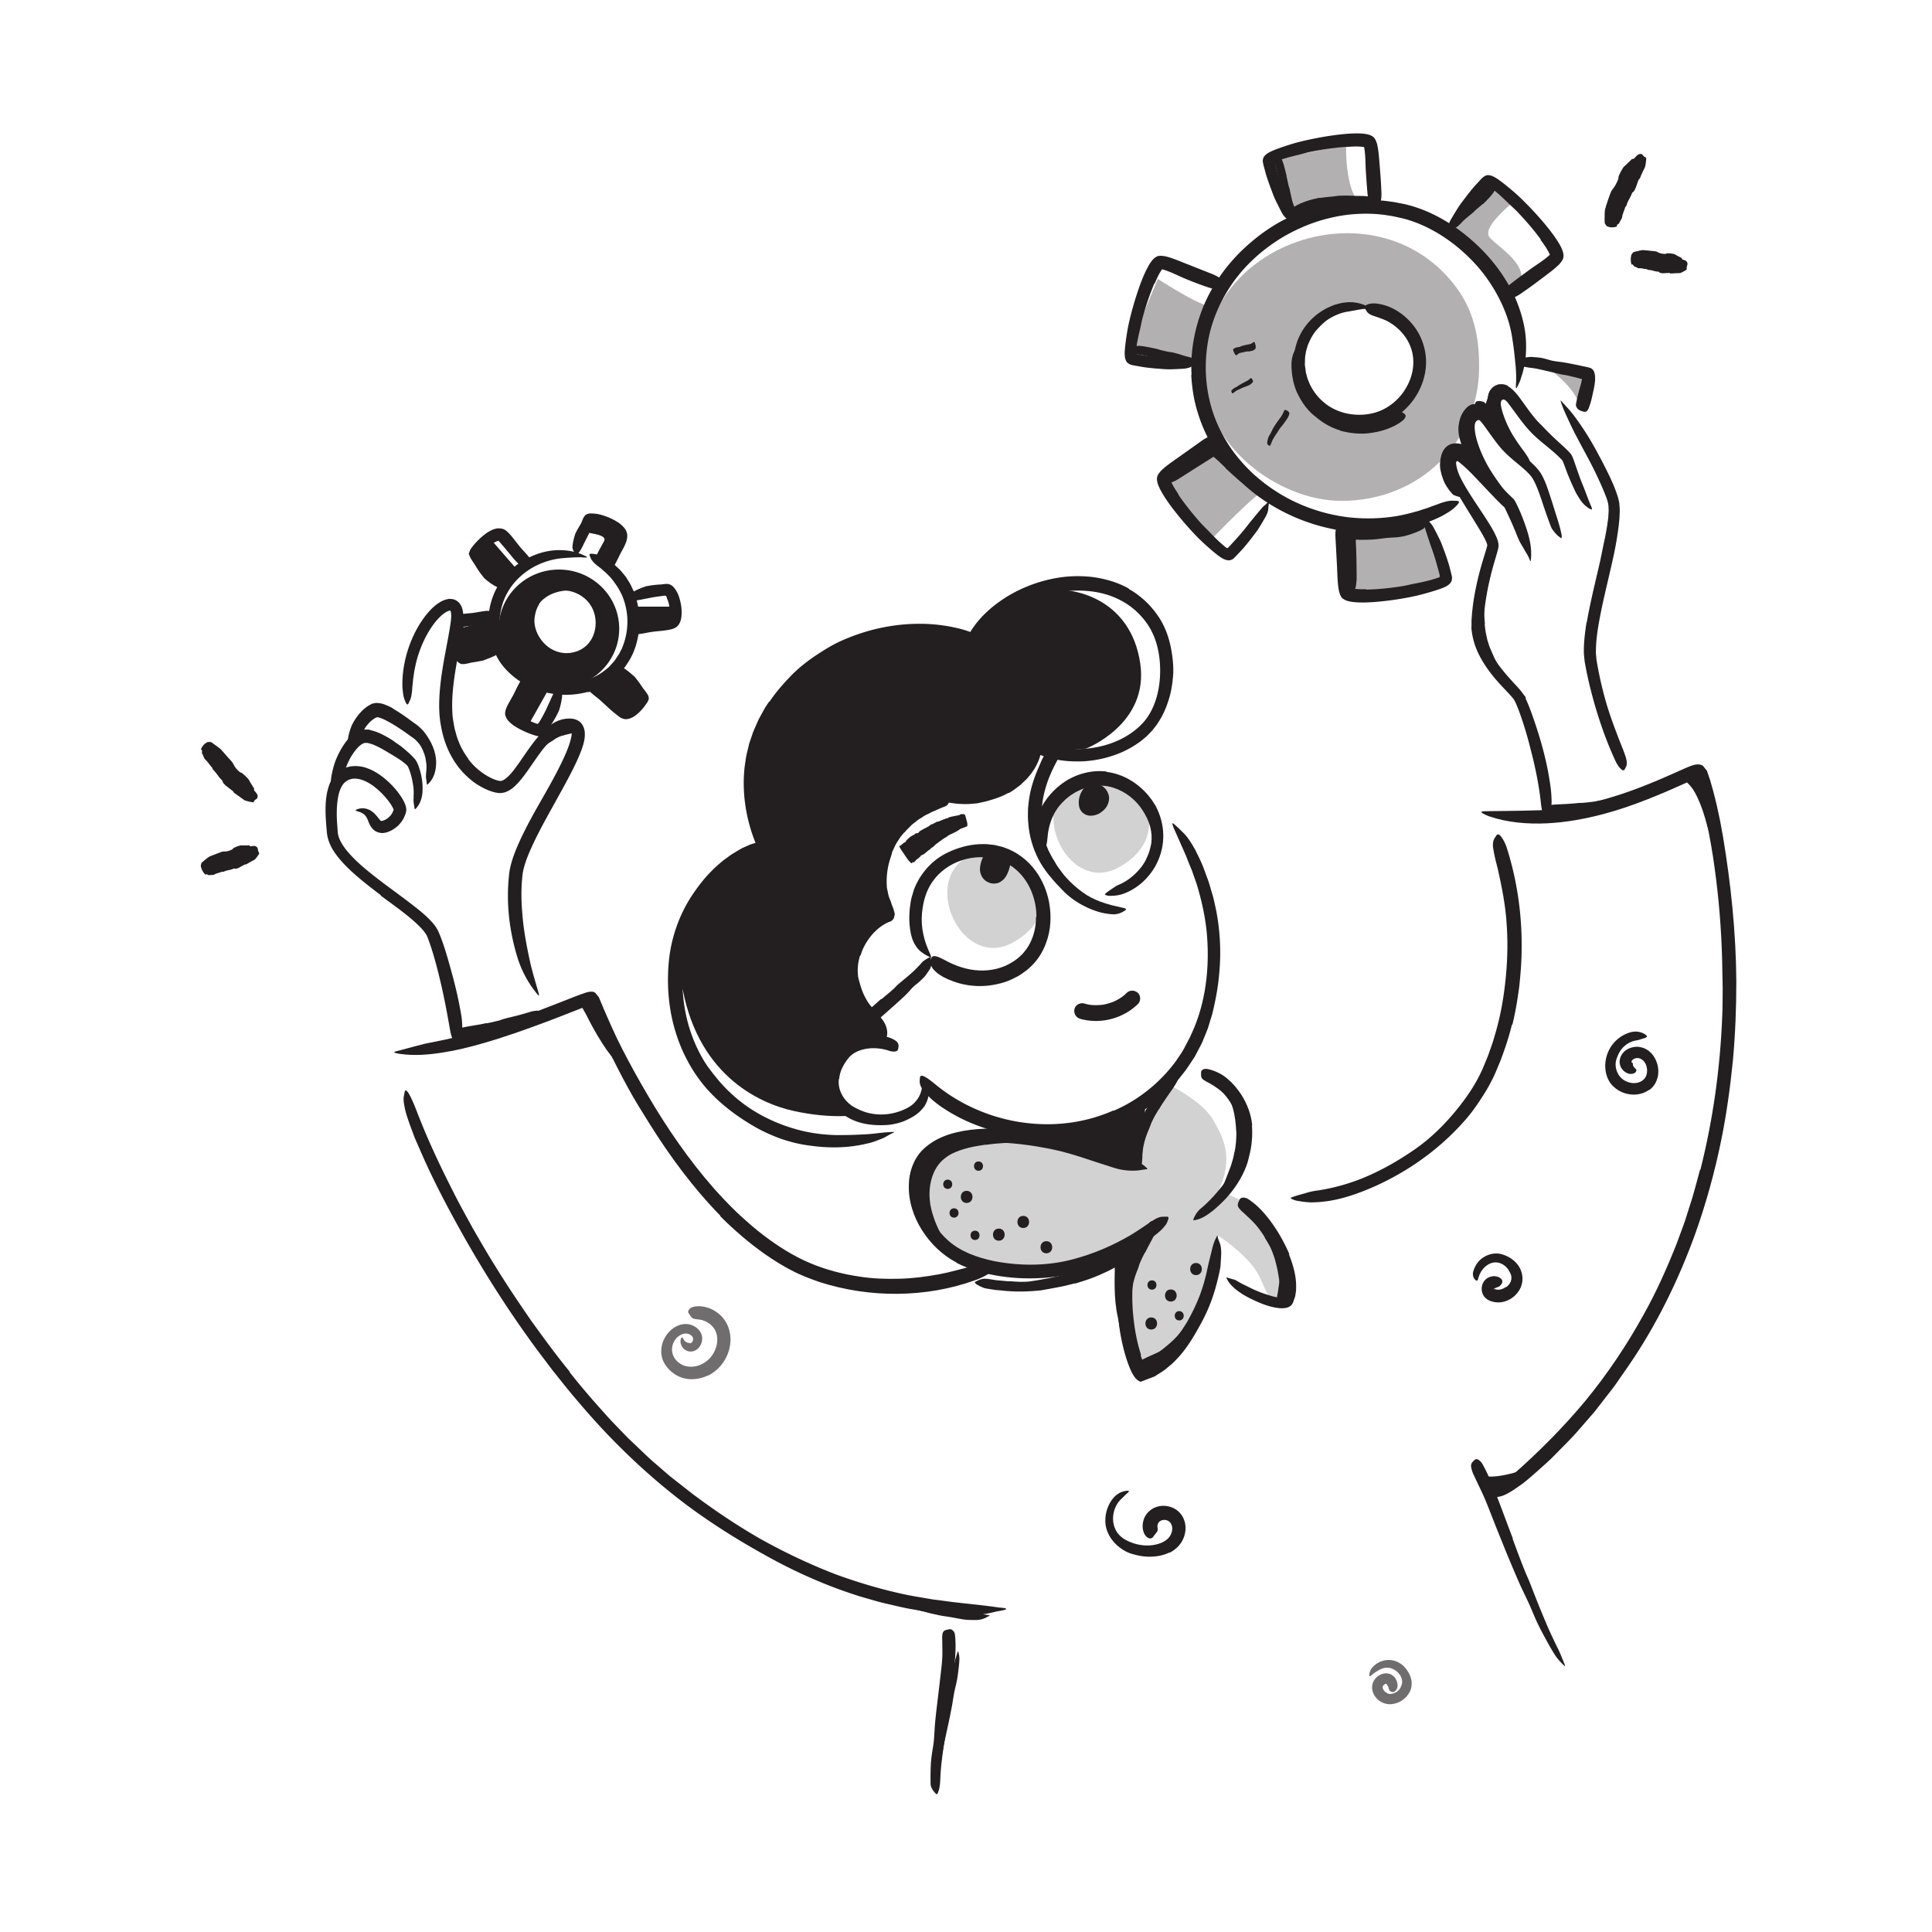 <svg xmlns="http://www.w3.org/2000/svg" id="Layer_1" width="520" height="520"><defs><style>.cls-1{opacity:.35}.cls-1,.cls-2,.cls-3{fill:#231f20;stroke-width:0}.cls-2{opacity:.2}.cls-4{opacity:.65}</style></defs><path d="m397.53 121.04.63 1.25-3.46 1.36c.05-.07.03-.27-.32-.55-.34-.27-.87-.51-1.44-.68-.61-.18-1.15-.19-1.41-.17-.23.02-.43.07-.65.31-.22.23-.41.65-.52 1.12-.1.48-.15 1.01-.12 1.53.03.54.1 1.14.21 1.7.19 1.02.57 1.99 1.02 2.92.28.6.61 1.17.96 1.74l.26.43c.06.16.14.31.2.48.13.32.3.62.42.97.04.54.13.39-.35.32-.25-.03-.55-.12-.93-.24-.19-.06-.38-.14-.59-.22-.1-.04-.2-.1-.31-.14-.07-.07-.16-.14-.23-.23-1.03-1.14-1.94-2.45-2.48-3.92-.28-.73-.5-1.48-.66-2.26-.16-.74-.24-1.63-.14-2.49.12-1.02.28-2.12.98-3.22.35-.54.89-1.05 1.52-1.35.63-.32 1.34-.39 1.91-.37.63.04 1.12.14 1.63.27.52.13 1.04.3 1.56.54.52.24 1.04.56 1.52 1.04.48.46.87 1.15.99 1.86l1.25 6.93-3.45-6.07-.09-.16c-.59-1.04-1.18-2.12-1.7-3.26-.8-1.73-1.36-3.69-1.17-5.81.2-1.59.64-3.21 1.84-4.57.26-.29.54-.59.88-.83 1.35-.85 2.07-.53 2.42.33.09.2.18.4.23.6.13.68-.2 1.33-.51 1.71-.5.56-.84 1.25-1.09 2.04-.12.39-.19.8-.22 1.19 0 .2-.05.39-.05.57-.01.19 0 .44 0 .67.08 1.38.63 3.01 1.52 4.62l-.07.04z" class="cls-3"/><path d="M399.69 108.53c.04.06.07.12.08.09.06.06.09.03.13-.01.02-.03-.01-.11.02-.14l.09-.12.16-.5c.12-.36.23-.72.35-1.08.12-.32.11-.62.25-.99.08-.23.17-.46.35-.69.15-.24.49-.41.8-.37.2.03.15.16.13.37-.01.11 0 .25.05.38.06.14.15.23.15.28l.08.38c.01.08.03.15.04.23l-.04.29c-.07.39-.16.78-.3 1.17-.09.26-.11.43-.12.78 0 .43.05.92.02 1.38v2.71c-.1-.07-.15-.06-.22-.1l-.12-.04-.16-.13-.33-.26-.67-.51c-.34-.25-.68-.5-1.01-.71-.31-.18-.71-.39-.96-.47-.36-.12-.77-.08-1.15-.07-.08 0-.17.03-.25.02-.3-.03-.34-.21-.24-.91l.07-.48c.09-.54.33-.94.64-1.02.45-.11.89-.09 1.31.02.21.05.42.13.62.21l.14.06s0 .06.06.14l.04.1zm-.09 59.48c.13.94.18 1.89.42 2.82.1.47.19.94.3 1.4l.43 1.37c.19.68.54 1.29.79 1.95.95 2.28 2.12 4.52 3.64 6.54.31.47.7.88 1.07 1.3.39.41.74.84 1.16 1.21.53.48 1.08.95 1.59 1.44.54.47 1.08.94 1.56 1.5.24.43.11.51-.41.57-.52.05-1.34-.08-2.09-.54-2.5-1.8-4.71-4.09-6.3-6.79-.22-.41-.48-.81-.71-1.22l-.69-1.25c-.5-.81-.89-1.7-1.28-2.57-.43-.96-.71-1.98-1.05-2.97l-.37-1.53-.18-.76-.12-.78c-.09-.64-.21-1.27-.26-1.91l-.11-1.93c-.03-.97.04-1.95.07-2.92.14-.96.19-1.93.35-2.88.14-.73.22-1.47.32-2.21l.46-2.19c.06-.33.16-.63.28-.94.44-1.15.75-1.45 1.42-1.43.15 0 .31 0 .45.02.48.1.67.71.52 1.54-.27 1.23-.45 2.47-.74 3.7-.17 1.25-.43 2.5-.5 3.77-.14.94-.08 1.89-.13 2.84.02.95.09 1.9.18 2.84h-.06z" class="cls-3"/><path d="M258.78 231.72c-9.77 7.98.85 28.99 13.7 22.03 10-5.42 8.52-13.53 7.68-15.48s-6.23-7.42-8.54-8.76c-2.6-1.51-7.72.09-10.37 1.03-.93.33-1.81.64-2.47 1.18zm28.54-20.25c-9.77 7.98.85 28.99 13.7 22.03 10-5.42 8.52-13.53 7.68-15.48-.83-1.95-6.23-7.42-8.54-8.76-2.6-1.51-7.72.09-10.37 1.03-.93.33-1.81.64-2.47 1.18z" class="cls-2"/><path d="M264.95 230c-.64 1.12-1.08 2.33-1.18 3.62-.12 1.47.62 3.05 1.97 3.73.3.15.63.3.96.37.59.13.96.11 1.55.02.63-.1 1.18-.46 1.66-.87.78-.66 1.25-1.67 1.59-2.62.29-.82.48-1.75.49-2.62 0-.54-.24-1.12-.62-1.5s-.97-.65-1.5-.62c-1.16.05-2.12.93-2.13 2.13 0 .19-.02.37-.04.56l.08-.56a7.38 7.38 0 0 1-.5 1.84l.21-.51c-.14.33-.31.65-.53.94l.33-.43c-.12.16-.25.3-.41.42l.43-.33c-.11.08-.22.15-.34.21l.51-.21c-.11.05-.23.08-.35.09l.56-.08c-.11.01-.23.01-.34 0l.56.08c-.14-.02-.28-.06-.41-.11l.51.21c-.16-.07-.3-.15-.44-.26l.43.33c-.1-.08-.19-.18-.28-.28l.33.43c-.08-.1-.14-.21-.19-.33l.21.51c-.06-.15-.1-.31-.13-.47l.08.56c-.04-.28-.03-.56.01-.84l-.08.56c.07-.49.23-.97.42-1.43l-.21.51c.13-.31.28-.61.45-.9.27-.48.36-1.1.21-1.64-.14-.49-.52-1.03-.98-1.27-.49-.26-1.09-.39-1.64-.21s-.99.49-1.27.98zm30.3-19.15c-.57-.09-1-.13-1.58.02-.33.08-.67.23-.95.43-.63.44-1.12.96-1.51 1.62-.31.53-.56 1.12-.7 1.72-.19.79-.2 1.51-.08 2.3.1.65.46 1.33.95 1.77.77.69 1.72.94 2.73.8.78-.1 1.55-.38 2.19-.84.7-.51 1.35-1.1 1.73-1.9.29-.61.44-1.1.48-1.78s-.15-1.22-.41-1.79c-.43-.97-1.4-1.73-2.35-2.15-.24-.16-.51-.24-.79-.25-.28-.06-.56-.05-.85.04-.49.14-1.03.52-1.27.98-.26.49-.39 1.09-.21 1.64.16.49.48 1.05.98 1.27.32.14.62.31.9.52l-.43-.33c.16.13.31.27.44.44l-.33-.43c.1.13.18.27.25.43l-.21-.51c.05.13.09.26.11.4l-.08-.56c.02.15.02.29 0 .44l.08-.56c-.02.18-.07.35-.14.51l.21-.51c-.09.21-.21.41-.35.59l.33-.43c-.17.21-.36.4-.58.57l.43-.33c-.23.18-.49.32-.76.44l.51-.21c-.23.1-.47.17-.72.2l.56-.08c-.14.02-.28.02-.42 0l.56.08c-.1-.01-.19-.04-.29-.08l.51.21a.878.878 0 0 1-.21-.12l.43.33c-.06-.05-.12-.11-.17-.17l.33.43a1.35 1.35 0 0 1-.15-.26l.21.51c-.06-.15-.1-.3-.12-.46l.08.56c-.03-.25-.02-.5 0-.75l-.08.56c.05-.38.16-.76.3-1.11l-.21.51c.13-.3.29-.59.49-.86l-.33.43c.13-.17.27-.32.44-.45l-.43.33c.11-.09.23-.16.36-.21l-.51.21c.1-.04.19-.07.3-.08l-.56.08c.09-.01.19 0 .28 0l-.56-.08h.03c.28.09.56.11.85.04.28-.01.55-.1.79-.25.44-.26.86-.76.98-1.27.12-.54.1-1.15-.21-1.64-.28-.44-.74-.89-1.27-.98z" class="cls-3"/><path d="M328.03 320.36c4.05-8.84 1.31-14.07-1.55-19.02s-11.84-9.41-11.84-9.41-6.31 9.67-6.95 12.17-.99 9.21-.99 9.21-36.47-10.15-45.87-6.73c-9.4 3.42-14.43 5.01-14.17 11.56 0 0 .99 22.59 24.17 23.06 23.18.46 35.88-6.19 35.88-6.19s-4.35 15.8-3.6 21.59 4.37 11.17 4.37 11.17 8.88-2.75 11.71-8.02 8.58-27.24 8.58-27.24 5.95 3.81 9.51 8.38c2.94 3.78 3.28 8.3 5.87 9.72 4.62 2.53 1.03-14.13 0-15.59s-8.17-11.55-8.17-11.55l-6.92-3.09z" class="cls-2"/><path d="M151.4 197.98c-.61.17-1.21.46-1.8.78-.22.11-.38.3-.6.42-.76.44-1.53.94-2.2 1.54-.3.27-.59.55-.88.83-.35.37-.71.75-1.11 1.09-.13.11-.17.05-.17-.13 0-.17.01-.48.13-.77.23-.5.47-1 .76-1.47.31-.45.69-.85 1.12-1.21.51-.42.92-.99 1.46-1.42.58-.48 1.23-.89 1.9-1.26.42-.21.85-.42 1.3-.58.67-.28 1.4-.38 2.1-.54.28-.04.56-.1.84-.18.28-.06.57-.1.87-.14.13-.02.26-.03.39 0 .47.09.6.27.56.83 0 .13-.01.25-.03.38-.07.41-.31.73-.59.85-.84.37-1.51.33-2.28.54-.55.15-1.14.25-1.73.48l-.02-.05zm-20.41 77.45c1.13-.22 2.27-.47 3.4-.78.41-.11.8-.29 1.22-.41 1.46-.41 2.98-.7 4.47-1.13.66-.19 1.32-.38 1.97-.57.42-.12.83-.26 1.26-.36.43-.08.88-.13 1.32-.17.28-.01.29.16.14.44-.15.28-.44.74-.87 1.03-.76.48-1.55.86-2.34 1.26-.81.34-1.67.58-2.54.79-1.05.25-2.05.76-3.11 1.07-1.17.34-2.35.66-3.55.93-.73.18-1.48.3-2.22.46-1.12.21-2.26.35-3.38.53-.87.15-1.71.38-2.59.56-.19.04-.38.09-.58.06-.73-.11-.96-.37-1.12-.8-.04-.1-.08-.2-.1-.29-.07-.3.22-.62.71-.95.36-.25.73-.39 1.1-.47.37-.1.74-.17 1.12-.24.75-.16 1.51-.25 2.26-.39 1.13-.17 2.27-.38 3.4-.64l.02.06zm31.63 1.33c.61 1.19 1.27 2.37 1.98 3.52.25.42.57.8.83 1.22.9 1.5 1.86 2.95 2.82 4.42.43.65.93 1.25 1.43 1.84.61.78 1.19 1.58 1.53 2.61.1.33.1.27-.18.17s-.97-.14-1.51-.44c-.43-.31-.88-.59-1.28-.93-.35-.38-.69-.76-1.03-1.15-.65-.79-1.3-1.6-1.81-2.51-.63-1.08-1.49-2.04-2.22-3.08-.79-1.15-1.53-2.33-2.26-3.53-.43-.75-.87-1.48-1.29-2.24-.64-1.14-1.21-2.32-1.81-3.48l-.75-1.33c-.27-.43-.52-.89-.74-1.36-.1-.21-.22-.4-.31-.62-.16-.41-.1-.73-.02-.95.08-.23.29-.39.59-.54.13-.07.25-.15.37-.19.36-.15.99.05 1.34.51.95 1.38 1.65 2.92 2.48 4.49.62 1.16 1.22 2.36 1.89 3.53l-.05.04zm262.8-60.63c1.2-.09 2.41-.2 3.62-.37.44-.06.87-.19 1.31-.25 1.56-.23 3.12-.45 4.67-.77.69-.13 1.37-.3 2.04-.49.86-.26 1.74-.43 2.67-.47.29 0 .32.24.16.58-.15.34-.46.82-.93 1.08-.81.48-1.69.76-2.58 1.02-.88.28-1.81.41-2.74.53-1.12.13-2.22.51-3.34.73-1.23.24-2.47.44-3.72.61-.77.11-1.54.19-2.32.26-1.17.12-2.36.16-3.54.23l-1.38.12c-.46.06-.93.08-1.42.08-.21 0-.42.02-.64 0-.78-.3-.97-.58-.97-1.12 0-.13 0-.25.01-.36.06-.38.45-.65.96-.8.75-.26 1.44-.15 2.21-.25.77-.04 1.54-.07 2.32-.11 1.18-.08 2.37-.17 3.58-.3v.06zm35 .37c.46 1.4.83 2.8 1.18 4.21.14.51.31 1.01.39 1.53.29 1.84.52 3.67.72 5.49.09.81.21 1.61.34 2.4.18 1.02.21 2.06.21 3.1 0 .33-.09.3-.28.05-.18-.24-.53-.69-.77-1.24-.45-.98-.73-1.98-1-2.99-.13-.5-.27-1-.39-1.51-.1-.51-.19-1.02-.27-1.54-.18-1.24-.66-2.46-1.03-3.66-.36-1.35-.73-2.69-1.18-4.01-.28-.81-.56-1.62-.9-2.4-.5-1.19-1.06-2.37-1.75-3.46-.28-.41-.6-.79-.92-1.16-.33-.36-.69-.7-1.03-1.06-.15-.16-.32-.29-.47-.44-.28-.28-.41-.52-.38-.78 0-.12.03-.24.09-.37.07-.14.17-.29.27-.43.09-.13.15-.26.22-.35.17-.25.98-.5 1.54-.14 1.58 1.16 2.78 2.84 3.71 4.62.7 1.32 1.26 2.71 1.77 4.1l-.06.03zM252.59 464.8c.4-1.7.86-3.39 1.32-5.08.16-.62.26-1.25.42-1.86.59-2.17 1.17-4.34 1.72-6.52.26-.96.47-1.94.68-2.91.14-.62.25-1.25.41-1.86.17-.61.36-1.23.56-1.83.13-.38.21-.31.3.05.08.35.23 1.01.23 1.75-.05 1.31-.23 2.59-.38 3.88s-.41 2.57-.74 3.83c-.39 1.52-.56 3.14-.85 4.71-.33 1.73-.65 3.45-1.04 5.17l-.69 3.17c-.33 1.6-.7 3.21-.96 4.81-.19 1.25-.28 2.49-.45 3.73-.05.27-.09.54-.16.81-.25 1-.51 1.28-1.03 1.41-.12.03-.23.07-.34.08-.35.04-.62-.44-.69-1.22-.05-.58-.09-1.16-.12-1.75.02-.58.05-1.16.1-1.74.07-1.17.33-2.32.54-3.48.34-1.72.74-3.44 1.12-5.16h.06zm-5.29-33.33c1.55.45 3.1.86 4.67 1.23.57.14 1.15.22 1.73.34 2.02.46 4.06.84 6.13 1.08.91.13 1.84.18 2.75.22.29.01.59 0 .88 0 .29.02.59.07.88.11.59.07 1.18.17 1.78.27.37.07.33.11.02.26-.31.13-.87.53-1.56.74-1.23.44-2.47.28-3.71.29-1.24-.03-2.46-.27-3.68-.51-1.45-.31-2.98-.46-4.47-.75-1.63-.34-3.24-.73-4.84-1.19-.98-.27-1.96-.58-2.93-.87-1.48-.45-2.93-.98-4.39-1.45-1.12-.39-2.27-.64-3.38-1.05-.25-.08-.49-.15-.73-.26-.89-.38-1.13-.61-1.16-1.08 0-.11-.02-.22-.01-.31.04-.33.51-.42 1.2-.27 2.06.42 4.1 1.13 6.18 1.77 1.54.49 3.09.96 4.66 1.39v.05zm151.54-34.6c2.13 1.8 12.66-1.13 15.15-3.28s-12.08 8.36-12.08 8.36l-3.07-5.08zm-66.56-86.81c.21-.83.25-1.68.38-2.53.07-.85.1-1.71.11-2.57-.03-.62-.11-1.25-.13-1.87-.17-2.2-.56-4.41-1.38-6.49l-.61-1.36c-.26-.42-.52-.84-.77-1.26-.32-.55-.75-1.01-1.1-1.54-.36-.53-.83-.96-1.23-1.46-.26-.31-.16-.35.17-.21.32.14.96.4 1.57.9l.74.72c.24.25.52.48.69.77.38.57.8 1.13 1.13 1.74.3.62.65 1.22.89 1.86.23.65.48 1.29.65 1.96.37 1.6.89 3.24.99 4.92l.1 1.38-.02 1.38c.01.92-.11 1.84-.2 2.75-.04.56-.17 1.12-.27 1.67-.12.55-.18 1.11-.35 1.65-.43 1.65-.98 3.28-1.7 4.81-.3.59-.51 1.21-.82 1.78-.31.57-.61 1.15-.95 1.72-.14.25-.32.47-.49.71-.67.85-.97 1.05-1.39 1-.1-.01-.2-.01-.28-.04-.27-.1-.2-.59.14-1.26.55-.97.96-2.04 1.46-3.05.42-1.05.85-2.1 1.24-3.18l.46-1.19.36-1.23c.27-.81.42-1.66.59-2.5h.05zm-67.09-1.96c-3.1.43-6.21 1.07-8.91 2.38-.98.49-1.84 1.12-2.59 1.79-2.68 2.44-3.78 6.56-3.46 10.53.13 1.78.6 3.53 1.19 5.21.19.54.38 1.08.62 1.6.22.53.46 1.05.72 1.56.14.25.2.54.32.81.1.27.24.53.33.81.2.56.45 1.09.71 1.63.3.69.25.61-.28.23-.51-.4-1.72-.99-2.75-2.08-1.46-2.1-2.58-4.5-3.06-7.06-.52-2.54-.64-5.23-.02-7.84.33-1.56.91-3.12 1.69-4.58.38-.74.89-1.41 1.41-2.08.28-.32.58-.63.89-.92.32-.26.64-.55.98-.78 2.99-2.08 6.35-2.98 9.65-3.61 2.04-.36 4.1-.58 6.14-.71 3.11-.2 6.22-.13 9.3.04 2.39.14 4.75.24 7.13.65.53.09 1.03.21 1.55.37 1.92.63 2.46 1.13 2.59 1.82.03.16.09.32.08.45-.04.43-.86.41-2.17.19-.97-.18-2-.21-3.02-.36-1.01-.13-2.05-.23-3.1-.32-2.1-.17-4.24-.28-6.38-.29-3.19-.01-6.4.14-9.54.6v-.07z" class="cls-3"/><path d="M283.7 305.03s22.32 13.38 22.99 8.28c.68-5.09 1.66-16.45 1.66-16.45s-19.76 10.42-24.65 8.17zm14.14-97.27c4.48.55 8.35 2.98 11.12 6.2.47.62.99 1.19 1.39 1.86.21.32.43.64.63.97l.52 1.04c1.13 2.47 1.71 5.19 1.58 7.87-.11 2.69-.9 5.29-2.2 7.57-1.17 2.02-2.74 3.8-4.59 5.17-1.19.87-2.49 1.6-3.89 2.1-.69.26-1.42.43-2.16.5-.37.04-.73.08-1.1.07-.37 0-.73.04-1.1-.06-.92-.29-.76-.37-.07-.91.34-.27.81-.58 1.33-.93.26-.19.54-.36.82-.54.14-.09.29-.19.44-.29.16-.07.31-.14.48-.21 2.31-.96 4.29-2.56 5.85-4.43.77-.96 1.43-1.97 1.89-3.13.54-1.12.82-2.33 1.08-3.56.21-1.49.1-3.07-.3-4.58-.4-1.52-1.12-2.94-1.95-4.25-1.82-2.91-4.67-5.17-7.98-6.22-2.01-.65-4.19-.71-6.28-.24-.4.06-.79.18-1.17.32-.38.14-.78.24-1.16.4-.74.36-1.5.67-2.18 1.15-1.43.84-2.66 2.01-3.72 3.27-1.62 2.01-2.55 4.44-2.98 6.86-.06.54-.16 1.06-.19 1.6-.19 1.99-.27 2.6-1.32 3.14-.23.12-.45.28-.68.37-.75.31-1.5-.59-1.7-2.44-.24-2.72.34-5.6 1.56-8.2 1.22-2.61 3.08-4.97 5.4-6.83 3.41-2.77 8.07-4.29 12.6-3.75v.1z" class="cls-3"/><path d="M280.29 220.37c.08 2.89.73 5.79 1.89 8.5.5.96.97 1.93 1.56 2.83l.73 1.24c.26.4.56.78.84 1.17.56.79 1.15 1.56 1.81 2.26 1.31 1.43 2.79 2.73 4.39 3.88 1.42 1.01 3 1.81 4.62 2.42 1.04.39 2.1.69 3.17.99 1.09.25 2.17.5 3.27.75.69.17.62.43 0 .81-.61.38-1.87 1.01-3.3.85-2.55-.15-5-.98-7.26-2.1-2.26-1.13-4.35-2.6-6.09-4.44-1.04-1.09-2.12-2.18-3.08-3.39-1.02-1.15-1.9-2.44-2.71-3.75-1.72-2.93-2.81-6.22-3.25-9.56-.09-1.03-.21-2.07-.22-3.1.04-1.04-.03-2.07.13-3.09.28-3.11 1.11-6.16 2.29-8.99.19-.57.48-1.09.7-1.64.25-.54.43-1.11.71-1.63.55-1.05 1.03-2.15 1.71-3.13.28-.44.53-.9.84-1.34 1.21-1.55 1.88-1.81 2.84-1.46.22.08.46.14.66.25.65.38.62 1.38-.04 2.52-1.96 3.37-3.9 6.8-5 10.56-.84 2.77-1.29 5.68-1.12 8.58h-.09z" class="cls-3"/><path d="M292.35 201.46s16.94-6.52 14.55-22.88c-2.58-17.66-18.38-20.92-25.53-19.58 0 0-10.73 3.3-14.97 8.02l-4.24 4.72s-17.69-5.03-27.37-.76c-9.67 4.27-21.12 9.36-26.77 17.21s-5.9 23.9-5.32 26.94c.58 3.04 2.99 12.4 2.99 12.4s-26.35 9.87-22.33 36.49c3.77 24.92 20.61 32.86 30.21 34.98 10.46 2.32 17.28 1.08 17.28 1.08s-4.91-.04-6.9-6.49c-2-6.45 1.36-10.04 3.59-11.41s10.51-2.31 10.51-2.31l-7.65-12.75s-1.56-11.45.46-14.31c2.02-2.86 7.62-6.34 7.62-6.34s-1.39-9.05-1.14-11.65 4.14-12.39 6.78-14.67 11.35-5.02 11.35-5.02 11.6-1.22 14.3-3.15c2.71-1.93 8.16-9.31 8.16-9.31l14.43-1.19zM105.72 190.7c1.9 1.09 3.59 2.29 5.27 3.55.61.46 1.27.85 1.85 1.39.26.24.52.48.78.76.13.14.28.29.43.47l.32.42c.43.56.83 1.15 1.18 1.76.72 1.22 1.3 2.57 1.59 3.98.28 1.25.33 2.56.13 3.79-.21 1.59-.88 3.1-2.02 4.17-.34.34-.37.25-.4-.21-.02-.23-.05-.55-.11-.93-.03-.19-.08-.4-.1-.6 0-.19 0-.39.01-.59.04-.34.04-.69.07-1.01.05-.32.06-.64.08-.95.01-.63-.03-1.23-.15-1.82-.12-1.18-.53-2.34-1.11-3.53-.35-.71-.86-1.38-1.47-1.98-.14-.14-.32-.33-.41-.4-.13-.11-.29-.23-.46-.35l-1.06-.75c-1.57-1.14-3.22-2.27-4.91-3.24-1.03-.59-2.13-1.18-3.11-1.48-.27-.08-.56-.18-.82-.03l-.26.11-.35.21c-.25.14-.48.34-.72.52-.45.4-.89.84-1.27 1.35-.42.54-.75 1.14-1.04 1.75-.32.6-.59 1.23-.87 1.85-.12.28-.21.56-.34.83-.12.25-.23.45-.34.62-.12.16-.26.27-.39.36-.27.18-.53.24-.88.25-.16 0-.32.04-.47.03-.47 0-.78-.65-.79-1.66.17-1.42.56-2.82 1.14-4.2.66-1.34 1.53-2.64 2.74-3.85.32-.3.65-.6 1.03-.88l.61-.43.91-.51c.16-.04.3-.12.47-.13.16-.04.31-.11.48-.11.33-.04.66-.04.98 0 .33.03.65.11.97.18.3.1.47.15.68.23.8.3 1.46.63 2.12.97l-.04.09z" class="cls-3"/><path d="M99.66 196.52c1.46.3 2.58.82 3.65 1.37 1.05.57 2.08 1.13 3 1.84.68.49 1.4.93 2.04 1.47 1.15.97 2.24 1.85 3.33 3.12.36.45.56.84.7 1.19.16.36.3.72.42 1.09.24.73.45 1.45.59 2.2.27 1.31.4 2.66.34 3.99-.04 1.7-.55 3.48-1.72 4.75-.35.4-.42.26-.48-.24-.04-.5-.28-1.4-.22-2.21l.02-.55c0-.18-.02-.37 0-.54.04-.35.02-.71.02-1.07-.03-.71-.1-1.42-.25-2.13-.22-1.4-.62-2.87-1.16-4.17-.08-.19-.17-.36-.21-.41-.06-.09-.24-.27-.38-.41-.33-.3-.7-.6-1.08-.88-.78-.57-1.61-1.09-2.44-1.59-1.83-1.08-3.65-2.26-5.52-2.98l-.84-.27c-.25-.03-.56-.15-.77-.13-.11 0-.23-.03-.33-.02-.09.02-.18.04-.28.05-.09-.01-.2.08-.31.11-.11.06-.22.07-.32.16-.68.4-1.35 1.11-1.93 1.87-.59.76-1.12 1.61-1.57 2.5-.69 1.39-1.15 2.86-1.67 4.32-.12.32-.2.65-.33.97-.25.59-.45.96-.7 1.18-.27.22-.56.29-.94.29-.17 0-.35.02-.51 0-.27-.03-.45-.21-.58-.51-.13-.3-.21-.73-.13-1.22.19-1.46.54-2.92 1.02-4.38.51-1.45 1.2-2.87 2.07-4.29.67-1.05 1.4-2.09 2.53-3.08.32-.24.63-.48.96-.71.41-.21.78-.43 1.25-.58.49-.13 1.04-.29 1.47-.26h.68c.22.02.39.07.58.1v.09zm26.32 7.71c1.3 1.76 2.94 3.26 4.79 4.39.92.56 1.89 1.06 2.85 1.36 1.09.3 1.18.31 1.99-.08.72-.45 1.52-1.21 2.23-2.08.72-.88 1.41-1.84 2.1-2.83 1.38-1.98 2.74-4.06 4.37-6.05 1.18-1.45 2.48-2.91 4.24-4.07.88-.57 1.89-1.05 3.01-1.3l.85-.14 1-.03c.71 0 1.54.18 2.18.56 1.19.66 1.78 2.08 1.81 3.37.05 1.15-.14 2.01-.36 2.88-.48 1.69-1.13 3.19-1.8 4.67-1.36 2.93-2.88 5.71-4.4 8.47-3.02 5.51-6.22 10.92-8.59 16.59-.51 1.25-.97 2.53-1.29 3.8-.16.64-.28 1.26-.35 1.9-.06.68-.13 1.35-.17 2.03-.17 2.71-.1 5.45.14 8.15.25 3.48.83 6.94 1.52 10.37.35 1.71.71 3.43 1.17 5.12.45 1.7.95 3.37 1.44 5.07.66 2.1.42 1.91-.75.37-1.2-1.52-3.23-4.56-4.54-8.58-2.25-7.12-3.22-14.66-2.45-22.28l.07-.71.11-.79c.09-.52.2-1.02.32-1.51.25-.98.55-1.91.88-2.82.66-1.81 1.44-3.53 2.24-5.21 1.63-3.36 3.43-6.57 5.25-9.75 2.17-3.8 4.37-7.69 6.16-11.67.44-.99.85-1.99 1.19-2.98.32-.98.6-1.99.67-2.78.02-.35 0-.44-.1-.62-.09-.16-.27-.25-.44-.28-.32-.06-1.36.04-2.14.39-1.83.77-3.48 2.52-4.94 4.35-1.47 1.87-2.8 3.92-4.25 5.96-.73 1.02-1.48 2.04-2.36 3.03-.9.97-1.84 2-3.38 2.62-.37.16-.8.25-1.23.31l-.66.02c-.21-.01-.39-.05-.59-.07-.75-.12-1.39-.33-2.03-.56-1.26-.48-2.42-1.11-3.53-1.83-1.35-.9-2.55-1.99-3.66-3.15-.52-.62-1.07-1.2-1.52-1.87l-.7-.98-.61-1.03c-1.61-2.77-2.59-5.84-3.09-8.94-.43-2.35-.48-4.75-.38-7.09.1-2.35.37-4.67.71-6.97.68-4.58 1.72-9.11 2.35-13.48.1-.84.18-1.7.1-2.41-.03-.35-.14-.65-.2-.72 0 0-.03.02 0-.04-.04.06-.02.03-.02.02-.05.02-.1-.02-.24.03-.11 0-.27.09-.43.16-.16.08-.31.12-.47.22-.31.23-.64.39-.93.66-.61.5-1.17 1.1-1.71 1.71-2.1 2.56-3.64 5.62-4.71 8.79-.48 1.4-.81 2.81-1.09 4.26-.17.67-.2 1.3-.3 1.86-.1.57-.15 1.09-.19 1.56-.04.47-.09.9-.14 1.29-.02.39-.04.74-.07 1.06-.15 1.28-.29 2.03-.63 2.68-.15.3-.28.69-.43.88-.25.32-.56-.08-.94-1.13-.2-.52-.38-1.21-.46-2.05-.05-.42-.1-.88-.14-1.37-.02-.49 0-1.01 0-1.57.1-3.29.77-6.6 1.93-9.78 1.19-3.17 2.8-6.23 5.19-8.96.32-.33.62-.68.96-1 .36-.32.72-.64 1.1-.94.87-.58 1.65-1.19 3.2-1.47.16-.04.47-.03.71-.01.26.02.5.04.82.16.62.18 1.13.6 1.51 1.06.14.2.28.42.4.64.12.23.15.37.23.56.14.39.18.66.24.98.17 1.17.11 2.07.06 2.98-.22 3.56-1.03 6.72-1.58 9.96-.86 4.76-1.57 9.53-1.33 14.11.04 1.15.21 2.25.42 3.37.09.56.19 1.12.36 1.66.16.54.27 1.1.46 1.62.68 2.14 1.72 4.13 3.04 5.88l-.06.06zM405.9 103.98l.42.24c.14.09.27.22.41.33.27.23.55.44.8.74.26.28.52.55.76.84l.36.44.23.3 1.46 2.01c.94 1.32 1.87 2.59 2.86 3.78.72.87 1.56 1.62 2.34 2.46 1.38 1.47 2.88 2.88 4.42 4.28.77.72 1.55 1.39 2.35 2.23.2.22.41.43.63.78.25.4.3.61.43.9.2.52.38 1.02.55 1.52.61 1.77 1.21 3.52 1.88 5.22.92 2.15 1.64 4.38 2.58 6.49.2.72.1.7-.55.37-.64-.34-1.66-1.14-2.46-2.32-.35-.53-.67-1.06-.99-1.59-.31-.54-.56-1.1-.82-1.66-.52-1.11-1-2.23-1.46-3.35-.46-1.11-.85-2.28-1.26-3.31-.05-.13-.1-.26-.15-.36l-.11-.25v-.02s-.04.03.04-.04l.23-.18.23-.18.11-.09.06-.05.03-.02c-1.38 1.09-.38.3-.69.54l-.08-.1c-.04-.06-.14-.16-.22-.25-.35-.37-.78-.78-1.21-1.19-2.1-1.96-4.66-3.75-6.83-5.95-2.38-2.44-4.27-5.34-6.14-7.78-.17-.24-.36-.48-.59-.72-.22-.22-.49-.48-.83-.5-.38-.03-.65.31-.7.66-.31.99.9 4.55 2.17 7.07 1.03 2.07 2.34 3.94 3.68 5.76.3.4.58.79.86 1.2.51.77.83 1.27.96 1.7.12.44.09.79-.03 1.17-.06.17-.08.37-.15.51-.12.24-.38.29-.8.18-.42-.12-.99-.4-1.52-.92-.8-.76-1.62-1.54-2.28-2.43-.68-.88-1.31-1.8-1.9-2.75a39.788 39.788 0 0 1-3.13-6.1c-.26-.67-.52-1.34-.73-2.04-.05-.18-.11-.35-.16-.53l-.18-.69c-.08-.32-.13-.65-.19-.97-.07-.33-.11-.64-.12-.96-.12-1.27.05-2.41.55-3.22.26-.4.53-.81.96-1.09.2-.15.43-.29.66-.39.25-.08.48-.2.72-.26.47-.03.88-.06 1.29 0 .21 0 .42.11.62.16.21.05.42.16.63.28v.1zM299.72 298.97c6.64-2.85 12.5-7.54 16.84-13.45.72-1.11 1.52-2.19 2.15-3.35l.92-1.77c.3-.59.65-1.16.89-1.79 2.04-4.25 3.33-8.88 3.99-13.61.67-4.73.72-9.57.25-14.37-.44-4.26-1.4-8.48-2.63-12.56l-1.36-3.88c-.54-1.26-1.05-2.53-1.54-3.81-1.11-2.52-2.22-5.04-3.34-7.56-.61-1.64-.41-1.51.73-.47.57.51 1.35 1.28 2.29 2.22.87.98 1.7 2.26 2.52 3.68.38.63.66 1.3.99 1.95.32.66.64 1.31.93 1.98.61 1.33 1.04 2.72 1.57 4.09.54 1.36.88 2.79 1.31 4.18.45 1.39.71 2.84 1.04 4.27 1.15 5.75 1.45 11.69.86 17.56-.3 3.52-.98 7.06-1.83 10.59l-.8 2.61-.4 1.31-.51 1.27-1.03 2.54c-.4.82-.84 1.62-1.26 2.43l-.7 1.32c-.26.43-.55.84-.82 1.26-.56.83-1.1 1.68-1.68 2.49-.62.78-1.23 1.57-1.86 2.34-.67.74-1.32 1.49-2.01 2.21a44.79 44.79 0 0 1-9.36 7.38c-2.09 1.28-4.33 2.28-6.59 3.2-2.29.86-4.62 1.58-7 2.1-7.21 1.6-14.77 1.37-21.87-.23-5.53-1.23-10.84-3.23-15.66-6.29-.53-.34-1.05-.68-1.57-1.02-.51-.37-1-.75-1.5-1.14-.92-.73-1.61-1.44-2.2-2.01-.55-.61-.97-1.13-1.27-1.59-.6-.93-.72-1.65-.66-2.33.03-.31.01-.68.11-.91.33-.8 1.92.24 4.33 2.24 7.21 5.88 16.59 9.69 26.37 10.4 7.24.57 14.67-.61 21.32-3.57l.05.08z" class="cls-3"/><path d="M225.8 290.39c-.34 2.42.74 5.01 2.89 6.77.77.66 1.69 1.12 2.63 1.54 3.31 1.56 7.41 1.68 11.06.32.81-.29 1.62-.68 2.33-1.1a7.02 7.02 0 0 0 1.83-1.59c1.36-1.56 1.86-3.7 1.69-5.95-.06-.7.12-.69.59-.16.43.51 1.28 1.68 1.24 3.3a8.15 8.15 0 0 1-1.19 4.13c-.83 1.21-1.95 2.2-3.15 2.91-1.14.64-2.33 1.25-3.61 1.61-1.27.36-2.58.62-3.91.65-3.14.13-6.5-.21-9.44-1.75-1.6-.84-3.06-1.99-4.2-3.44-1.15-1.44-1.97-3.19-2.23-5.04-.11-.57-.11-1.14-.13-1.71.05-.57.06-1.14.18-1.69.18-1.11.57-2.16 1.01-3.15l.57-1.09.65-1.03c.48-.66.92-1.29 1.55-1.93 1.22-1.23 2.73-2.03 4.28-2.57 2.42-.82 5.01-1.04 7.54-.51.54.15 1.11.22 1.64.46 1 .37 1.58.8 1.92 1.18.3.44.36.84.27 1.32-.04.22-.05.45-.12.63-.24.61-1.22.68-2.38.32-1.72-.58-3.51-.79-5.25-.65-1.72.16-3.44.68-4.67 1.64-.25.16-.43.37-.65.55-.18.23-.35.36-.57.68-.43.56-.8 1.13-1.14 1.72-.66 1.18-1.07 2.41-1.16 3.64h-.09z" class="cls-3"/><path d="M231.51 257.14c-.58 1.78-.79 3.69-.56 5.59.08.7.32 1.36.5 2.03.32 1.2.76 2.39 1.34 3.54.31.56.62 1.15.97 1.65.36.52.79 1.03 1.24 1.55.8.92 1.7 1.86 2.51 2.95 1.04 1.35 1.69 3.4 1.02 5.07-.34.51-.3.41-.68-.02-.21-.21-.4-.49-.7-.77-.28-.29-.59-.56-.76-.86a6.11 6.11 0 0 0-.58-.74c-.1-.12-.23-.23-.34-.34-.08-.13-.19-.25-.3-.37-.42-.49-.91-.99-1.46-1.52-.56-.51-1.1-1.13-1.65-1.8-.54-.65-1.12-1.46-1.52-2.26-1-1.86-2.14-3.78-2.65-5.94-.27-1.18-.42-2.38-.44-3.58 0-1.2.11-2.4.33-3.56.29-1.44.76-2.82 1.38-4.12.94-1.98 2.25-3.75 3.8-5.28 1.19-1.19 2.47-2.37 4.19-3.13.37-.17.76-.33 1.18-.43.39-.09.74-.1 1.01-.1.29.03.52.09.7.18.36.19.54.54.6 1.04.03.23.07.46.06.68-.02.38-.19.7-.41.95-.22.23-.49.43-.81.53-1.88.69-3.78 2.2-5.3 4.15-1.11 1.45-2.05 3.12-2.54 4.93l-.09-.02z" class="cls-3"/><path d="m243.46 223.96-.92 1.09c-.3.37-.53.79-.8 1.19-.57.78-.95 1.67-1.37 2.55-.17.32-.27.65-.35 1-.09.34-.19.68-.31 1.02-.8 2.37-1.18 4.93-1.03 7.52-.02.58.16 1.14.26 1.7.13.56.2 1.14.44 1.66l.4 1.03c.13.34.21.71.35 1.05.16.33.29.68.39 1.06.1.37.23.73.3 1.14-.01.57.04.47-.43.29-.24-.09-.54-.25-.92-.45-.19-.1-.38-.22-.59-.35-.11-.06-.19-.14-.31-.21l-.24-.27c-.57-.65-.95-1.42-1.33-2.19-.42-.76-.63-1.59-.88-2.42-.12-.42-.25-.83-.34-1.25l-.16-1.29c-.04-.43-.1-.86-.1-1.29 0-.43.08-.87.13-1.3.07-.51.11-1.03.14-1.55.06-.52.15-1.03.21-1.55.08-.52.11-1.05.23-1.56.13-.51.26-1.02.4-1.52l.24-.83c.09-.27.22-.53.33-.79l.7-1.57c.24-.52.58-.99.86-1.49.31-.48.55-1 .93-1.43l1.3-1.65c.47-.52.98-1 1.46-1.5.19-.19.37-.38.56-.56l.63-.49 1.25-.97c.88-.58 1.78-1.13 2.68-1.66.73-.35 1.44-.75 2.16-1.16.74-.33 1.51-.64 2.28-.95.34-.15.68-.27 1.04-.33 1.35-.24 1.82-.05 2.16.94.08.22.17.43.22.65.15.71-.3 1.49-1.08 1.8-1.19.4-2.29.99-3.43 1.42-.54.3-1.09.58-1.65.83-.55.28-1.05.66-1.58.97-.41.22-.77.51-1.13.81l-1.11.86-1 1-.5.5c-.16.17-.29.37-.44.56l-.07-.05zm-59.71 42.48c.35 6.4 2.08 12.74 5.29 18.32 1.13 2.06 2.62 3.88 4.09 5.71 2.66 3.17 5.78 5.98 9.31 8.23 3.53 2.24 7.41 3.96 11.47 5.13 3.6 1.07 7.39 1.59 11.13 1.68 2.41 0 4.82-.02 7.24-.18 2.44-.06 4.82-.51 7.3-.63 1.55-.07 1.35-.08.15.53-.6.28-1.42.88-2.49 1.29-1.07.4-2.33.96-3.77 1.24-5.05 1.26-10.37 1.32-15.57.57-2.61-.33-5.19-.96-7.69-1.82-2.49-.91-4.91-1.99-7.21-3.32-5.46-3.17-10.76-7.26-14.65-12.47-4.27-5.71-6.94-12.51-8-19.46-.66-4.28-.72-8.63-.29-12.91.7-6.54 3.06-12.9 6.79-18.23 1.45-2.07 3-4.06 4.81-5.82.86-.92 1.84-1.72 2.8-2.54.48-.41 1.02-.75 1.53-1.14.52-.37 1.03-.75 1.59-1.06.96-.58 1.89-1.19 2.94-1.63.48-.21.92-.41 1.33-.59.42-.15.81-.26 1.16-.37.71-.2 1.28-.35 1.78-.38 1-.04 1.61.15 2.14.55.24.18.54.35.69.55.26.34.02.77-.59 1.22-.61.45-1.6.89-2.85 1.48-1.87.79-3.63 1.85-5.35 2.98-.81.64-1.69 1.18-2.45 1.89l-1.18 1.01-1.11 1.1c-2.97 2.93-5.38 6.5-7.14 10.36a35.704 35.704 0 0 0-2.7 9.06c-.47 3.12-.63 6.45-.4 9.65l-.1.02zm-30.47 102.83c3.55 4.53 7.36 8.85 11.23 13.1l2.99 3.1 1.5 1.54 1.56 1.49c2.09 1.97 4.12 4.01 6.32 5.85 1.6 1.36 3.14 2.78 4.81 4.05l4.95 3.87c5.92 4.41 12.05 8.54 18.48 12.18 6.46 3.58 13.16 6.74 20.07 9.38 6.17 2.24 12.51 4.1 18.89 5.43 2.05.41 4.12.73 6.18 1.09 1.03.2 2.07.28 3.11.43l3.11.42c4.16.48 8.32.86 12.51 1.48 2.61.17 2.27.53.04.91-1.12.15-2.72.67-4.67.93-.97.12-2.03.24-3.16.28-1.12.02-2.31 0-3.55-.05-2.18-.2-4.36-.41-6.54-.67-2.17-.32-4.32-.73-6.48-1.1-2.15-.41-4.28-.95-6.42-1.43-2.14-.49-4.23-1.17-6.34-1.75-8.39-2.59-16.49-6.08-24.21-10.28-9.23-5.02-18.52-10.85-26.88-17.58-9.2-7.38-17.62-15.72-25.19-24.71-2.38-2.73-4.6-5.59-6.86-8.4-2.17-2.89-4.39-5.74-6.47-8.69-6.38-8.88-12.25-18.19-17.59-27.64-4.12-7.36-8-14.69-11.35-22.37-.71-1.7-1.52-3.32-2.14-5.08-1.22-3.23-1.97-5.38-2.26-6.97-.33-1.57-.36-2.53-.17-3.35.08-.37.14-.85.26-1.09.45-.81 1.75 1.7 3.5 6.33 2.66 6.86 5.88 13.71 9.35 20.54 1.71 3.43 3.6 6.8 5.46 10.2 1.95 3.36 3.88 6.74 5.96 10.04 3.03 4.94 6.27 9.76 9.57 14.54 3.39 4.72 6.82 9.42 10.5 13.91l-.06.06zm253.65-93.48c-.8 3.35-1.91 6.62-3.13 9.84-.69 1.59-1.27 3.18-2.08 4.76-.78 1.58-1.65 3.1-2.59 4.56-1.37 2.13-2.79 4.23-4.44 6.13-5.79 6.73-12.86 12.19-20.63 16.26-3.44 1.81-7.06 3.36-10.76 4.54-2.38.75-4.84 1.33-7.35 1.57-.62.08-1.26.11-1.89.14-.63.03-1.26.07-1.89-.01-.63-.03-1.26-.1-1.88-.2-.62-.1-1.25-.16-1.85-.36-1.5-.56-1.24-.62.09-1.06.66-.21 1.58-.48 2.64-.76 1.07-.35 2.27-.64 3.58-.79 4.64-.73 9.23-2.04 13.61-3.99 4.39-1.93 8.58-4.39 12.59-7.18 4.8-3.35 9.09-7.79 12.67-12.54 1.98-2.61 3.73-5.38 5.1-8.31.36-.72.65-1.5.97-2.26.31-.77.64-1.52.93-2.3.53-1.57 1.14-3.1 1.57-4.71 1.2-3.9 2.05-7.91 2.61-11.96.85-6.13 1.16-12.4.71-18.56-.31-4.79-1.2-9.43-2.23-14.04-.21-1.02-.49-2-.74-3.02-.22-.95-.39-1.73-.5-2.4-.13-.66-.22-1.2-.22-1.67 0-.93.2-1.52.58-2.06.17-.24.32-.55.5-.71.31-.28.71-.07 1.18.55.47.62 1.06 1.65 1.51 3.05 2.64 8.32 4.07 17.57 3.96 26.88.01 3.46-.28 6.92-.64 10.38-.47 3.44-1.01 6.88-1.86 10.26h-.09zm-151 180.11-.95 6.74c-.12.82-.13 1.65-.26 2.47-.43 2.89-.88 5.78-1.23 8.67-.16 1.29-.27 2.58-.35 3.86-.11 1.64-.03 3.31-.72 4.92-.23.5-.4.42-.78-.03-.39-.46-1.08-1.3-1.17-2.26-.03-1.69-.03-3.38.05-5.07.07-1.69.33-3.37.61-5.06.35-2.01.35-4.14.53-6.21.2-2.28.49-4.55.76-6.83l.5-4.2c.23-2.12.53-4.24.67-6.36.11-1.64.02-3.27.02-4.91 0-.36-.04-.72-.02-1.08.05-1.34.38-1.74 1.4-1.92.21-.04.41-.11.6-.13.31-.03.57.1.89.38.34.28.5.68.56 1.18.32 2.95.08 5.99-.23 9.04-.23 2.27-.54 4.54-.8 6.81h-.08zm139.83-345.33.46-.33.5-.28c.17-.04.33-.14.51-.14.18-.03.34-.11.52-.09.36 0 .71.04 1.04.17.34.1.65.29.95.49.28.26.59.47.84.77l.38.42c.15.15.16.2.25.3l.41.53.76 1.04c.97 1.37 1.9 2.7 2.89 4 .39.51.77.98 1.16 1.42l1.25 1.33c1.49 1.59 3.2 3.04 4.88 4.68.42.41.84.84 1.25 1.31.39.46.83 1.03 1.11 1.56.61 1.08 1.06 2.18 1.46 3.28.69 1.95 1.31 3.9 1.9 5.81.76 2.46 1.62 4.85 2.08 7.39-.09.89.02.75-.65.28-.35-.22-.72-.6-1.15-1.08-.21-.24-.42-.51-.63-.8-.1-.15-.21-.3-.31-.45-.07-.17-.15-.33-.22-.51-.95-2.5-1.78-4.99-2.6-7.42-.41-1.21-.84-2.41-1.32-3.53-.24-.56-.5-1.11-.78-1.6-.14-.26-.28-.48-.42-.68-.17-.22-.34-.44-.54-.67-1.98-2.18-4.88-4.04-7.2-6.53-1.32-1.41-2.32-2.85-3.39-4.31l-1.55-2.16c-.26-.35-.51-.69-.77-1.01-.21-.26-.28-.35-.45-.5-.18-.18-.47-.29-.69-.13-.34.15-.6.52-.68.89-.14.6-.12 1.33-.02 2.06.2 1.5.67 3.06 1.24 4.57.58 1.51 1.26 3 2.05 4.42 1.22 2.22 2.68 4.25 4.15 6.26.33.44.66.87.99 1.31 1.2 1.66 1.44 2.26 1.21 3.02-.05.17-.08.37-.16.51-.25.48-1.16.09-2.24-1.06-3.14-3.44-5.71-7.56-7.96-12-.82-1.67-1.6-3.38-2.11-5.33-.26-.97-.41-2.01-.37-3.2.05-.62.07-1.13.43-2.11.21-.37.37-.77.62-1.1.26-.32.52-.65.87-.86l.05.06zm31.32 56.93c.94-5.36 2.24-10.55 3.43-15.73.43-1.89.78-3.79 1.18-5.66.36-1.65.68-3.3.93-4.95.09-.81.26-1.65.28-2.44l.07-1.2c.01-.4-.03-.75-.04-1.13-.05-1.38-.76-2.94-1.38-4.48-.65-1.55-1.37-3.09-2.1-4.63-1.3-2.73-2.8-5.39-4.21-8.05l-1.36-2.57c-.44-.87-.86-1.74-1.28-2.62-.81-1.77-1.68-3.52-2.32-5.37-.39-1.16-.3-1.02.39-.23.71.78 2.08 2.17 3.39 4 2.37 3.21 4.42 6.59 6.28 10.12.95 1.75 1.86 3.53 2.74 5.35.87 1.83 1.68 3.67 2.33 5.74.18.57.39 1.38.45 2.05.03.67.13 1.39.09 2.03-.03.64-.04 1.3-.09 1.94l-.19 1.89c-.32 2.5-.72 4.96-1.23 7.36-1.11 5.29-2.47 10.47-3.53 15.7-.63 3.21-1.23 6.44-1.35 9.62 0 .59-.06 1.21 0 1.79.06.58.08 1.15.17 1.75.2 1.22.43 2.44.68 3.66.5 2.43 1.09 4.84 1.76 7.22 1.05 3.69 2.39 7.22 3.75 10.76.31.78.61 1.53.93 2.32.55 1.46.88 2.43.98 3.17.08.74-.03 1.23-.29 1.69-.12.21-.22.46-.35.61-.23.25-.57.12-1.01-.32-.44-.44-.99-1.2-1.46-2.26-2.89-6.26-5.18-13.18-6.91-20.32-.32-1.33-.61-2.66-.88-4.01l-.38-2.03c-.1-.72-.17-1.52-.24-2.28-.09-2.98.3-5.72.7-8.46h.08z" class="cls-3"/><path d="M392.41 77.98c-20.48-28.83-68.67-13.89-68.67 21.56 0 20.59 20.55 35.27 37.27 35.27 21.45 0 36.73-16.11 37.08-35.27.14-7.35-.93-14.86-5.68-21.56zm-26.96 35.03c-8.5 0-15.38-6.89-15.38-15.39s6.88-15.38 15.38-15.38 15.38 6.89 15.38 15.38-6.88 15.39-15.38 15.39z" class="cls-1"/><path d="M362.38 38.94c-.28.85-.07 11.86 3.07 14.96 3.14 3.11-17.91 6.1-17.91 6.1l-5.93-16.78 20.76-4.28zm-50.75 36.14s13.92 9.04 14.85 7.07-5.27 9.18-4.27 13.71-18.21 2.03-17.88-1.3 7.31-19.48 7.31-19.48zm15.97 43.08-13.67 10.11 11.69 17.34s13.93-14.61 15.27-13.7-7.54-6.33-9.39-8.91-3.9-4.85-3.9-4.85zM362.38 141c-.9-1.61.56 17.23 1.69 17.73s18.4.56 21.69-1.26 2.11-5.87.77-9.58c-1.35-3.71-3.43-8.8-3.43-8.8s-18.75 5.43-20.72 1.91zm45.61-87.29c-2.48 2.27-9.4 7.86-6.89 10.4 2.51 2.54 8.9 6.46 8.39 10.98s-4.91 1.84-4.91 1.84l-14.37-16.92 10.26-11.13 7.53 4.84zm17.18 56.76c.46-4.88-8.51-11.93-10.18-12.15l13.12 2.89-2.94 9.26z" class="cls-1"/><path d="M355.12 53.29c1.26-.18 2.51-.32 3.76-.42.45-.05.9-.16 1.35-.18.8-.05 1.61-.04 2.41-.05l2.4.09h1.06c.35 0 .7 0 1.05.03.45.04.9.07 1.34.13.45.07.89.18 1.33.3.27.08.23.24 0 .47-.24.22-.67.59-1.16.75l-1.31.4c-.22.06-.43.14-.65.19l-.65.06c-.87.07-1.74.11-2.63.09-1.07-.05-2.14.24-3.2.41-1.17.18-2.34.37-3.51.61-.72.15-1.44.3-2.15.48-1.08.28-2.16.56-3.18 1-.79.35-1.47.9-2.18 1.36-.16.09-.31.2-.48.29-.62.31-.94.14-1.42-.49-.11-.14-.23-.28-.32-.42-.31-.46-.29-1.1.09-1.55.29-.33.59-.65.91-.93.34-.24.7-.48 1.07-.68.75-.4 1.54-.73 2.35-1.01 1.2-.42 2.45-.73 3.69-1l.02.08zm-43.23 40.8c.85.22 1.73.42 2.61.6.32.07.66.07.98.14 1.15.24 2.29.63 3.43.98.5.15 1.02.28 1.53.4.31.13.64.22.94.4.3.18.58.39.85.59.17.14.11.21-.11.31-.22.09-.62.3-1.01.35-.35.06-.69.07-1.01.07-.32-.02-.63-.09-.94-.15-.62-.12-1.25-.26-1.88-.45-.76-.22-1.59-.21-2.4-.34-.89-.13-1.79-.28-2.69-.44-.56-.1-1.12-.21-1.67-.31-.85-.15-1.68-.41-2.53-.58-.66-.15-1.34-.18-2.02-.32-.15-.03-.31-.03-.44-.11-.13-.06-.23-.12-.31-.18-.08-.08-.11-.18-.15-.27-.06-.19-.05-.38 0-.63.02-.11.04-.22.06-.32.09-.31.44-.55.9-.72 1.19-.1 2.21.2 3.34.38.83.14 1.67.37 2.54.54v.06zm87.17-39.16c-.63.53-1.27 1.05-1.88 1.59-.22.2-.4.44-.63.63-.81.68-1.66 1.32-2.44 2.03-.35.31-.67.65-.97 1-.45.39-.79.88-1.42 1.12-.19.08-.22.02-.23-.21-.02-.17-.03-.34-.04-.47 0-.18.04-.36.12-.52l.44-.82c.16-.26.37-.48.56-.72.39-.46.81-.9 1.27-1.31.56-.48.96-1.14 1.47-1.68.56-.6 1.13-1.19 1.71-1.77l1.07-1.08c.54-.55 1.1-1.07 1.58-1.66.37-.46.63-1 .94-1.51.07-.11.12-.24.2-.34.28-.39.52-.38 1.06-.04.12.08.25.15.36.23.38.28.57.71.44 1.07-.38 1.06-1.08 1.91-1.82 2.73-.55.6-1.14 1.19-1.73 1.76l-.04-.04z" class="cls-3"/><path d="M346.27 47.44c.17.84.35 1.69.55 2.52.07.31.21.59.28.9.24 1.08.43 2.19.72 3.26.12.48.3.94.49 1.39.12.29.2.6.27.9.03.16.08.3.07.48-.02.17-.04.34-.06.53-.04.22-.11.23-.37.15-.19-.06-.39-.11-.54-.16-.11-.04-.24-.07-.34-.12-.08-.06-.16-.12-.22-.2-.2-.27-.42-.53-.59-.81-.12-.3-.23-.6-.34-.91-.21-.62-.37-1.25-.48-1.9-.13-.78-.5-1.51-.71-2.28-.24-.85-.45-1.7-.66-2.55-.13-.53-.26-1.05-.39-1.57-.2-.79-.37-1.6-.62-2.37-.2-.6-.51-1.15-.78-1.73-.06-.13-.11-.25-.14-.39-.13-.5.08-.72.52-.95.11-.05.21-.11.31-.15.34-.14.72-.02 1.04.28.42.46.67.97.87 1.51.21.53.37 1.09.53 1.65.23.83.41 1.68.63 2.51l-.05.02zm-16.36 78.54-1.84-1.77c-.56-.54-1.42-1.24-1.38-1.22-.07-.06-.15-.02-.21.03-.1.07-.09.06-.42.27-1.88 1.19-3.76 2.37-5.63 3.56-.84.54-1.67 1.09-2.52 1.61-1.07.67-2.15 1.46-3.57 1.48-.43.02-.41-.08-.24-.49.08-.21.2-.51.32-.87.14-.33.34-.63.6-.87.95-.82 1.97-1.5 2.97-2.26 1.06-.67 2.15-1.33 3.28-1.95.68-.37 1.32-.83 1.96-1.3l.97-.72c.34-.25.59-.44 1.21-.81.14-.1.3-.17.46-.22.16-.05.32-.13.48-.16.16-.07.33-.04.5 0 .17.03.33.07.49.15.32.15.61.33.91.54.23.16.38.29.57.44.71.58 1.36 1.17 2 1.76l2.37 2.17c1.2 1.08 2.4 2.16 3.67 3.12.99.74 2.07 1.3 3.12 1.84.23.12.47.2.68.35.79.53.96.8.93 1.43 0 .14 0 .29-.02.42-.06.44-.62.65-1.46.5-1.25-.19-2.32-.8-3.36-1.4-1.03-.62-2.01-1.32-2.95-2.06-1.37-1.13-2.64-2.35-3.93-3.52l.04-.05zm31.46 18.56c-.04-.48.15-.72.25-1.04.13-.3.18-.63.51-.86.52-.43 1.28-.64 2.15-.69h2.14l1.39.04c.67 0 1.34-.1 2-.1 2.36-.02 4.72-.16 7.06-.55 1.04-.15 2.07-.42 3.06-.73.64-.2 1.26-.47 1.91-.64l.49-.14.52-.06.52-.05c.18-.01.42.12.6.13.49.08.43.06.21.48-.12.18-.17.75-.39 1.06-.1.18-.21.37-.34.55-.06.09-.14.17-.2.27-.08.06-.17.12-.26.17-.63.39-1.3.68-1.98.94-.68.27-1.37.5-2.07.71-1.4.45-2.87.61-4.34.66-1.76.06-3.53.44-5.3.53-.97.05-1.94.07-2.9.07h-.35l-.16-.01-.31-.02c-.2 0-.45-.05-.66.04-.03.17 0 .36.01.56 0 .17-.01.33.01.53l.06 1.11c.09 1.8.09 3.61.12 5.42 0 1.41.11 2.81-.1 4.3-.03.32-.09.66-.18.99-.21.6-.48.98-.74 1.17-.31.19-.6.21-.94.14-.16-.03-.32-.05-.46-.11-.44-.2-.62-.8-.6-1.5.15-2.03.21-4.36.1-6.79-.03-.89-.18-1.78-.28-2.68l-.19-1.35-.06-.36c-.03-.23-.07-.46-.12-.69l-.29-1.41v-.15l.09.03zm-.63-28.69c-2.44-.69-4.68-2.01-6.57-3.62-.35-.29-.7-.57-1.06-.86-.32-.32-.64-.64-.95-.97-1.07-1.18-1.92-2.52-2.65-3.9-.77-1.39-1.23-2.92-1.54-4.43-.25-1.35-.39-2.72-.37-4.09 0-.88.16-1.76.43-2.6.3-.84.76-1.63 1.34-2.27.38-.39.32-.32.16.1-.2.41-.24 1.27-.21 2.18-.02.39 0 .8.03 1.19.05.4.08.79.08 1.18.05.78.14 1.57.29 2.34.34 1.54.63 3.11 1.25 4.56.8 1.74 2.06 3.39 3.52 4.69 1.58 1.49 3.52 2.52 5.56 3.26.32.11.63.24.95.33l.98.24c.65.19 1.33.25 2 .35 2.04.21 4.15.17 6.19-.22 1.57-.36 3.05-.95 4.47-1.65.31-.15.62-.3.95-.42.6-.25 1-.4 1.35-.38.35.03.61.16.89.39.13.11.27.2.37.31.17.19.18.43.05.73s-.39.68-.82.99c-1.24.99-2.71 1.7-4.26 2.25-.77.29-1.59.47-2.4.69-.82.15-1.66.31-2.5.4-2.51.26-5.1-.04-7.57-.7v-.07z" class="cls-3"/><path d="M362.35 39.52c-3.14.21-6.35.69-9.5 1.32-1.15.23-2.28.58-3.42.85-1.36.32-2.71.67-4.02 1.07-.33.1-.65.21-.96.32l-.46.17-.2.08-.09.03c-.12.05-.25.1-.38.17a.54.54 0 0 0-.16.14c-.03.06 0 .13 0 .2.02.13.05.26.08.4l.25.91.56 1.95c.51 1.79 1.13 3.57 1.76 5.31.37 1.13.73 2.27 1.1 3.4.18.57.34 1.14.5 1.72.1.28.13.59.15.9.03.31.09.6.13.9.1.76 0 .69-.52.22-.27-.23-.61-.58-1.13-.96-.45-.41-.81-.95-1.14-1.57-.53-1.03-1.05-2.05-1.55-3.09-.51-1.03-.87-2.12-1.29-3.19-.4-1.08-.78-2.16-1.14-3.26-.18-.55-.32-1.11-.48-1.68-.07-.36-.5-1.64-.57-2.54.02-.25.05-.47.13-.7.08-.25.23-.46.39-.65.73-.86 2.31-1.45 2.84-1.66.75-.29 1.48-.55 2.22-.8 1.47-.5 2.95-.96 4.43-1.33 3.26-.8 6.56-1.42 9.9-1.85 2.06-.25 4.13-.45 6.3-.38.41.01.83.05 1.26.11.38.05 1.03.17 1.52.38.51.22.99.54 1.25 1.03.13.24.26.49.34.75.08.25.21.55.23.73.37 1.67.47 3.22.6 4.78.19 2.42.4 4.77.49 7.16.01.53.07 1.04.05 1.57-.02.98-.11 1.63-.34 2.07-.26.44-.6.67-1.09.84-.22.08-.44.19-.66.22-.36.06-.67-.11-.94-.48-.27-.37-.53-.93-.58-1.63-.23-2.08-.38-4.2-.52-6.33-.18-2.11-.13-4.29-.35-6.26-.04-.35-.08-.71-.14-1l-.04-.22v-.04s-.23-.06-.35-.07c-1.27-.17-2.89-.1-4.45.03v-.09zm5.31 119.16c3.15-.04 6.42-.39 9.63-.89 1.17-.19 2.32-.49 3.49-.71 1.46-.28 2.92-.59 4.33-.98.35-.1.7-.2 1.04-.3l.82-.27c.14-.05.28-.1.41-.18.06-.04.14-.09.16-.16 0-.07-.01-.15-.02-.22l-.07-.37-.21-.8-.48-1.75c-.5-1.82-1.1-3.61-1.74-5.37-.38-1.14-.75-2.28-1.13-3.42l-.54-1.72c-.1-.28-.15-.58-.18-.9-.04-.31-.11-.6-.18-.9-.14-.75-.04-.7.5-.25.28.22.65.56 1.18.94.46.41.85.96 1.2 1.58.54 1 1.05 2.01 1.55 3.03.52 1.01.86 2.08 1.27 3.13.39 1.06.76 2.12 1.1 3.2.18.53.32 1.09.46 1.64l.26.99c.11.5.26.99.31 1.47-.02.39-.02.72-.21 1.08-.18.35-.44.62-.75.86-.49.37-1.09.66-1.68.89-.49.19-.8.29-1.21.43-.76.25-1.51.48-2.27.7-1.51.44-3.02.84-4.53 1.15a83.08 83.08 0 0 1-10.09 1.44c-2.11.14-4.19.27-6.47-.07-.22-.04-.37-.07-.64-.13-.26-.07-.51-.14-.75-.25-.47-.2-.93-.48-1.22-.91l-.3-.58-.2-.62-.1-.31-.04-.25-.09-.49c-.1-.65-.17-1.27-.21-1.89-.09-1.24-.14-2.45-.18-3.66-.13-2.42-.25-4.79-.38-7.19-.02-.52-.08-1.04-.08-1.57 0-.98.06-1.61.27-2.06.24-.44.56-.7 1.05-.9.22-.09.43-.21.64-.27.36-.09.68.07.97.43.29.36.58.93.66 1.65.3 2.14.45 4.32.55 6.51.15 2.18.02 4.39.12 6.49l.04.89.07.84.09.62v.05s-.04-.01 0 0c.03.01.08.02.12.03.08.02.17.04.27.05.19.03.39.06.61.08.86.09 1.81.1 2.77.07v.09zm47.01-94.27c-1.86-2.54-3.98-4.99-6.2-7.33-.81-.85-1.71-1.61-2.54-2.43a89.23 89.23 0 0 0-2.24-2.12c-.38-.34-.76-.67-1.15-.99l-.58-.46-.29-.22-.14-.1-.05-.04c-.15-.11-.32-.25-.53-.3-.21.02-.32.23-.49.36-.03.03-.08.08-.18.19l-.26.29-.52.59-1.05 1.18c-1.24 1.39-2.41 2.86-3.55 4.33l-2.29 2.75c-.39.45-.78.9-1.18 1.34-.18.23-.43.42-.68.6-.24.19-.46.4-.69.6-.59.49-.59.37-.46-.32.06-.35.16-.83.21-1.47.11-.6.37-1.2.71-1.8.62-1.06 1.26-2.12 1.91-3.16.67-1.03 1.43-1.99 2.17-2.97.75-.97 1.5-1.94 2.32-2.87l1.4-1.52c.77-.83 1.51-1.57 2.56-1.37 1.11.16 2.46 1.18 2.92 1.52a48 48 0 0 1 1.86 1.45c1.21.98 2.38 1.98 3.49 3.04 2.42 2.33 4.71 4.78 6.86 7.37 1.31 1.61 2.59 3.25 3.69 5.12.21.36.41.73.59 1.13.16.35.4.96.49 1.49.09.54.08 1.13-.21 1.61-.13.24-.27.48-.45.69-.17.2-.35.47-.5.59-1.21 1.2-2.47 2.12-3.72 3.07-1.94 1.46-3.82 2.89-5.79 4.24-.44.29-.84.61-1.3.88-.84.51-1.44.78-1.93.82-.51.01-.89-.15-1.3-.47-.19-.15-.39-.28-.54-.44-.25-.27-.26-.63-.1-1.05.17-.42.5-.94 1.06-1.36 1.63-1.31 3.35-2.57 5.07-3.82 1.69-1.28 3.56-2.4 5.1-3.64.28-.23.55-.45.77-.66l.17-.15h.04s-.08-.22-.13-.34c-.54-1.16-1.46-2.5-2.4-3.74l.07-.06zm-97.52 68.66c1.73 2.59 3.75 5.12 5.87 7.52.78.88 1.64 1.67 2.44 2.51.98 1.03 1.98 2.05 3.01 2.98l.78.68.58.48c.11.09.22.17.36.24.07.03.14.06.21.03.06-.03.11-.08.16-.13l.29-.27.62-.67 1.29-1.42c1.25-1.37 2.43-2.82 3.55-4.28l2.25-2.74 1.15-1.35c.18-.23.41-.43.65-.62.24-.19.44-.41.66-.62.55-.51.57-.4.48.29-.04.35-.12.84-.15 1.48-.09.6-.34 1.21-.67 1.83-.56.99-1.14 1.97-1.74 2.94-.58.98-1.31 1.84-1.98 2.75-.69.89-1.39 1.78-2.13 2.64-.36.44-.76.84-1.15 1.27l-.7.75c-.36.35-.7.75-1.07 1.05-.26.16-.51.29-.8.36-.31.07-.62.05-.92-.02-1.11-.22-2.38-1.28-2.84-1.63-.62-.5-1.22-1-1.8-1.51-1.17-1.02-2.3-2.06-3.37-3.15a86.24 86.24 0 0 1-6.55-7.6c-1.24-1.66-2.45-3.34-3.44-5.29-.11-.23-.22-.47-.33-.71l-.15-.38c-.04-.13-.12-.33-.15-.49-.18-.66-.25-1.36.01-1.99l.28-.5c.11-.16.24-.3.36-.45.25-.34.46-.52.68-.72.44-.4.87-.76 1.31-1.09.88-.68 1.77-1.29 2.65-1.91 1.94-1.38 3.86-2.74 5.78-4.11.43-.29.82-.61 1.26-.89.82-.51 1.38-.8 1.86-.86.49-.03.88.11 1.3.41.19.14.41.25.57.4.26.25.3.61.16 1.04-.15.44-.47.98-1.02 1.43-1.62 1.38-3.36 2.65-5.12 3.89-1.72 1.27-3.64 2.33-5.26 3.52-.2.14-.38.27-.55.41-.17.14-.36.27-.49.4l-.21.18c-.09.08-.03.02-.05.04h-.01s0 .03-.03 0c.1.32.3.76.52 1.18.45.86 1.02 1.75 1.63 2.63l-.07.05zm108.62-31s-.03-.04-.04-.05c-.09-.03-.35-.09-.51-.14l-1.13-.29-2.29-.55c-.56-.13-1.13-.15-1.69-.29-1.97-.48-3.94-.95-5.91-1.38-.87-.21-1.77-.32-2.64-.42-.56-.11-1.12-.19-1.68-.31-.28-.06-.56-.13-.84-.21-.14-.02-.27-.11-.41-.21-.13-.09-.27-.15-.41-.23-.34-.21-.29-.28.03-.56.16-.15.39-.34.68-.67.29-.25.6-.37.95-.44.61-.1 1.21-.17 1.81-.24.6-.03 1.19.04 1.78.08.59.06 1.18.11 1.76.24.58.14 1.15.29 1.73.47 1.37.43 2.85.47 4.28.73 1.57.28 3.13.6 4.7.94l.96.2c.38.08.76.17 1.11.29.14.07.29.13.41.22.05.05.15.05.17.15l.18.16c.2.26.32.56.4.87.07.25.12.51.13.78.03.27.03.54.02.81v.4l-.04.31c-.02.2-.04.41-.07.61-.1.8-.28 1.57-.45 2.34-.26 1.19-.5 2.4-.93 3.56-.09.26-.17.52-.29.77-.23.46-.45.71-.75.8-.32.07-.66 0-1.11-.18-.2-.08-.41-.15-.6-.25a1.71 1.71 0 0 1-.7-.71c-.16-.3-.28-.67-.19-.97.35-1.91.81-3.61 1.31-5.29.07-.28.13-.56.19-.82.02-.11.04-.33.04-.31h.02s.06-.08.03-.1c0 0 0-.02-.02-.02l.04-.08zM310.71 76.26c-1.23 2.87-2.25 5.93-3.11 9.02-.31 1.13-.5 2.28-.78 3.42-.24 1-.46 2-.66 3-.1.5-.18 1-.26 1.49l-.1.73-.06.61c-.02.19-.05.4 0 .61.03.12.14.14.24.16l.31.08.19.04.38.07.77.13 1.55.25c1.83.3 3.69.5 5.52.65l3.53.39 1.76.22c.29.02.58.11.87.21.29.09.58.15.88.22.73.18.64.26.01.56-.32.16-.77.35-1.32.69-.56.25-1.2.37-1.9.43-1.24.08-2.47.13-3.7.16-1.23 0-2.45-.12-3.67-.21-1.22-.11-2.44-.22-3.66-.42l-2.11-.38c-1.12-.16-2.07-.51-2.41-1.52-.42-1.05-.23-2.69-.18-3.27.08-.79.17-1.56.28-2.33.22-1.53.47-3.05.81-4.54.75-3.26 1.68-6.47 2.8-9.63.71-1.95 1.47-3.87 2.56-5.77.22-.36.44-.71.73-1.09.36-.45.75-.85 1.24-1.12.25-.12.5-.25.78-.24.27-.02.55-.06.82 0 .26.04.59.04.78.1l.63.15c1.6.45 3.02 1.06 4.47 1.63 2.22.88 4.4 1.74 6.6 2.61.48.2.96.36 1.43.58.87.41 1.42.72 1.73 1.09.3.4.39.8.37 1.32 0 .24.01.48-.03.69-.07.36-.34.59-.79.7-.45.11-1.08.15-1.75-.08-2.04-.61-4.06-1.37-6.05-2.17-2-.75-3.94-1.78-5.81-2.49-.35-.15-.67-.24-1-.36-.28-.08-.69-.2-.57-.17-.01 0 0-.05-.06.02-.7.92-1.4 2.41-1.98 3.83l-.08-.03zm63.76 36.57c-1.27.68-2.62 1.24-4.04 1.56-.7.19-1.39.26-2.09.38-.7.06-1.4.14-2.1.14-2.81.03-5.63-.52-8.18-1.72-1.86-.85-3.62-2.01-5.04-3.5-1.24-1.32-2.31-2.81-3.04-4.43l-.29-.6-.23-.62-.45-1.25-.33-1.28-.16-.64-.09-.66c-.59-3.48-.04-7.17 1.59-10.28a16.33 16.33 0 0 1 6.35-6.57c.83-.54 1.76-.87 2.66-1.26.95-.26 1.89-.58 2.88-.66 1.96-.3 4 .05 5.77.84 1.12.48.79.72-.25.85-1.04.03-2.77.44-4.58.73-1.65.23-3.21.86-4.65 1.66-1.46.8-2.64 1.99-3.74 3.19-1.1 1.23-1.86 2.7-2.47 4.22-.23.79-.51 1.57-.59 2.4-.19.82-.15 1.66-.19 2.5-.04.51.1 1.01.15 1.53l.1.77c.05.26.13.51.19.77.13.51.26 1.03.48 1.51.19.49.37.99.64 1.45.96 1.88 2.34 3.52 3.99 4.79 3.61 2.83 8.76 3.68 13.28 2.42 2.75-.78 5.26-2.5 7.09-4.77.71-.85 1.28-1.81 1.8-2.79.48-1 .88-2.04 1.13-3.12.5-2.16.46-4.41-.22-6.49-1.04-3.25-3.5-5.87-6.34-7.4-.3-.2-.65-.3-.96-.45-.32-.15-.65-.26-.98-.38-1.23-.45-2.04-.68-2.62-.95-.57-.31-.91-.58-1.2-1.11-.13-.23-.32-.46-.4-.69-.14-.38.09-.71.7-.96.61-.27 1.59-.38 2.83-.21 3.69.55 7.11 2.77 9.51 5.81 2.43 3.03 3.73 7.14 3.39 11.18-.5 5.96-4.15 11.28-9.23 14.14l-.05-.07z" class="cls-3"/><path d="M320.71 100.91c-.37-6.35.84-12.77 3.26-18.61 2.46-5.85 6.23-11.07 10.79-15.38 3.36-3.11 7.06-5.87 11.15-7.93 7.2-3.62 15.28-5.44 23.29-5.18 1 .02 2 .13 3 .19 1 .1 1.99.26 2.98.38l2.95.57c.99.25 1.97.5 2.93.83 3.85 1.26 7.41 3.16 10.68 5.42 5.77 4.06 10.78 9.29 14.27 15.41a35.2 35.2 0 0 1 2.84 6.17c.75 2.14 1.34 4.36 1.65 6.62.3 2.26.32 4.56.12 6.81-.07.56-.13 1.13-.22 1.69-.1.56-.26 1.11-.38 1.65-.12.55-.28 1.09-.46 1.62-.19.53-.3 1.08-.54 1.59-1.14 2.56-1.07 2.14-.95-.2.03-1.17 0-2.83-.21-4.75-.19-1.92-.4-4.09-.78-6.41-.54-4.12-1.98-8.07-3.94-11.75-1.96-3.68-4.47-7.1-7.47-10.07-2.98-2.98-6.37-5.59-10.08-7.6a35.465 35.465 0 0 0-5.76-2.53c-1-.34-1.98-.62-3.02-.84-1.04-.22-2.09-.48-3.15-.61-2.53-.43-5.14-.55-7.75-.44-2.62.09-5.24.47-7.82 1.08-2.58.6-5.11 1.43-7.54 2.5-2.43 1.07-4.79 2.29-6.99 3.76-4.85 3.19-9.15 7.27-12.37 12.12-3.21 4.83-5.45 10.35-6.25 16.13-1.02 7.09-.13 14.53 2.78 21.1 1.12 2.48 2.47 4.87 4.07 7.09a44.81 44.81 0 0 0 5.46 6.14c4.05 3.71 8.78 6.69 13.85 8.72 3.94 1.58 8.06 2.61 12.21 3.07 4.16.43 8.34.32 12.43-.34 1.8-.29 3.54-.73 5.3-1.22.83-.19 1.55-.49 2.23-.69.68-.2 1.29-.42 1.84-.64.55-.21 1.06-.38 1.52-.54.46-.17.86-.33 1.24-.46 1.51-.5 2.45-.68 3.36-.61.41.03.92 0 1.21.08.49.15.19.71-.8 1.64-.49.48-1.17 1.01-2.06 1.53-.44.27-.92.55-1.44.85-.53.26-1.11.53-1.73.81-7.34 3.25-15.87 4.41-24.21 3.3-8.34-1.09-16.54-4.28-23.49-9.35-5.14-3.78-9.61-8.6-12.78-14.24a42.936 42.936 0 0 1-3.74-8.93c-.93-3.11-1.37-6.33-1.57-9.52l.1-.02z" class="cls-3"/><path d="M396.06 168.77v-1.56c0-.53.06-.96.09-1.44.06-.94.18-1.88.28-2.82.25-1.87.59-3.73.98-5.57.4-1.84.87-3.66 1.38-5.45l.8-2.67.4-1.31c.12-.4.26-.9.3-1.1 0-.02.01-.04.01-.06.03-.06-.14-.69-.38-1.17-.22-.52-.52-1.06-.81-1.59-.61-1.08-1.28-2.16-1.95-3.26-1.73-2.84-3.56-5.67-5.22-8.67-.83-1.5-1.58-3.06-2.28-4.71-.16-.43-.33-.84-.45-1.31-.13-.46-.23-.87-.32-1.62 0-.33-.02-.67.01-.99.07-.31.09-.64.21-.93.21-.6.55-1.1 1-1.54.77-.68 1.88-.65 2.82-.25.48.19.95.47 1.39.75.37.25.63.45.93.68 1.14.91 2.16 1.88 3.14 2.86 3.03 2.96 5.78 6.25 8.71 9l.15.13c.19.17.33.39.45.6l.19.32.12.23.45.92c.29.61.56 1.23.83 1.85.52 1.24.99 2.5 1.42 3.78.87 2.54 1.54 5.22 1.39 7.98-.15 1.73-.1 1.46-.67.13-.29-.66-.9-1.55-1.48-2.61-.31-.53-.67-1.09-.98-1.7-.28-.62-.58-1.28-.84-1.97a71.8 71.8 0 0 0-1.69-3.94l-.89-1.94c-.26-.57-.75-1.51-.62-1.27-.05-.04-.28-.24-.45-.4l-.51-.48-.96-.95-1.83-1.9-3.56-3.76c-1.17-1.24-2.36-2.46-3.57-3.55-.3-.27-.61-.53-.91-.77-.15-.12-.3-.24-.45-.35-.16-.12-.1-.09-.15-.12-.09-.08-.28-.23-.42-.13-.17.12-.23.28-.21.61.06.64.23 1.37.48 2.1.11.36.27.73.41 1.1.18.36.34.72.53 1.08.74 1.43 1.6 2.85 2.49 4.25 1.79 2.82 3.75 5.57 5.52 8.53.41.7.81 1.4 1.17 2.18.18.39.36.78.51 1.23.16.42.29.94.33 1.63-.05.66-.17 1.04-.26 1.4l-.31 1.08-.61 2.09c-.4 1.38-.77 2.77-1.1 4.16-.67 2.79-1.17 5.61-1.51 8.45-.14 1.1-.26 2.24-.32 3.32 0 .52-.03 1.05 0 1.57l.17 1.57c.35 2.09 1.19 4.11 2.29 5.99 1.69 2.86 3.93 5.41 6.28 7.93.59.65 1.18 1.27 1.75 2.05.59.8.93 1.64 1.29 2.44.7 1.62 1.29 3.25 1.85 4.88 1.74 5.08 3.19 10.16 4.07 15.45.18 1.16.39 2.3.5 3.49.43 4.41.03 5.86-.81 6.77-.19.21-.37.48-.54.59-.3.19-.55-.16-.81-.93-.14-.39-.23-.88-.32-1.47-.11-.59-.2-1.27-.28-2.04-.51-4.55-1.46-9.19-2.67-13.81-.57-2.32-1.22-4.65-1.96-6.94-.36-1.15-.76-2.29-1.17-3.41-.41-1.08-.89-2.29-1.33-3.08-.28-.47-.95-1.17-1.53-1.81l-1.91-2.03c-1.29-1.39-2.56-2.86-3.69-4.47-1.14-1.61-2.17-3.34-2.97-5.23-.78-1.9-1.29-3.95-1.44-6.06h.08z" class="cls-3"/><path d="M457.66 314.86c3.4-13.5 5.34-27.39 5.88-41.36.13-2.55.09-5.1.12-7.65l-.15-7.64c-.22-8.21-.88-16.41-2.01-24.54-.53-4.07-1.28-8.11-2.08-12.13-.45-2-.88-4-1.41-5.97-.24-.99-.52-1.97-.82-2.95l-.43-1.45-.27-.83-.17-.52c-.15-.11-.35.01-.51.05-.17.06-.34.12-.51.19l-.82.35c-7.31 3.3-14.89 6.54-22.71 8.64-5.02 1.33-10.2 2.3-15.45 2.55-5.23.24-10.59-.2-15.57-1.9-1.53-.6-2.13-1.03-2.02-1.19.11-.19.93-.15 2.32-.19 1.39-.05 3.31 0 5.58-.07 2.27-.03 4.88-.07 7.72-.17 7.39-.24 14.69-1.96 21.82-4.27 3.56-1.17 7.07-2.54 10.56-4.03 1.75-.74 3.48-1.52 5.25-2.31l1.34-.59 1.03-.44c.42-.18.85-.34 1.27-.47.86-.28 1.63-.32 2.3-.08.4.09.58.43.82.71l.68.85.58 1.71.29.85.15.53.59 2.08c.39 1.39.7 2.78 1.05 4.17l.9 4.2.77 4.22c2.1 12.58 3.49 25.78 3.58 38.8.01 7.15-.27 14.31-.92 21.44-.72 7.12-1.68 14.22-3.1 21.23-1.75 8.63-4.1 17.15-7.05 25.44-4.54 12.53-10.49 24.66-18 35.57-.74 1.06-1.47 2.11-2.2 3.16-.74 1.04-1.42 2.13-2.23 3.12-1.57 2.02-3.13 4.03-4.69 6.04l-5.01 5.76c-1.7 1.89-3.54 3.65-5.32 5.49-1.54 1.64-3.21 3.08-4.9 4.59-1.59 1.37-2.88 2.55-4.05 3.43-1.18.86-2.16 1.53-2.98 2.05-1.65 1.04-2.75 1.44-3.76 1.57-.46.06-1.01.21-1.32.18-1.02-.07 1.19-2.77 5.85-6.55 6.68-5.92 13.14-12.38 19.05-19.49 5.87-7.14 11.12-14.94 15.65-23.16 3.43-6.07 6.27-12.48 8.86-18.99l1.82-4.93c.63-1.64 1.09-3.33 1.64-5 1.13-3.32 1.96-6.74 2.89-10.12h.1z" class="cls-3"/><path d="M407.12 414.14c1.05 2.9 2.14 5.78 3.28 8.65.41 1.05.91 2.06 1.32 3.1 1.44 3.7 2.89 7.4 4.45 11.04.67 1.63 1.43 3.23 2.18 4.81.47 1.02 1.01 2.01 1.46 3.04.44 1.04.87 2.08 1.29 3.13.25.66.12.62-.32.19-.43-.44-1.26-1.24-2.03-2.31-1.28-1.93-2.35-3.97-3.46-6-.53-1.02-1.07-2.05-1.56-3.09-.48-1.05-.94-2.11-1.39-3.19-1.05-2.57-2.41-5.12-3.55-7.72-1.25-2.86-2.45-5.74-3.64-8.62l-2.15-5.34c-1.09-2.69-2.11-5.43-3.22-8.1-.86-2.07-1.89-4.04-2.81-6.08-.2-.45-.44-.87-.61-1.34-.31-.87-.46-1.46-.42-1.92.05-.47.25-.79.6-1.11.16-.15.3-.32.47-.43.28-.18.6-.14.96.08.36.23.78.63 1.09 1.22 1.94 3.47 3.34 7.35 4.84 11.24 1.1 2.89 2.16 5.82 3.29 8.71l-.07.03zM303.77 158.49c1.53.82 2.91 1.9 4.22 3.03.61.61 1.27 1.18 1.81 1.85l.84.98.76 1.04c2.07 2.83 3.25 6.16 3.84 9.44.43 2.41.69 4.85.48 7.28-.19 2.13-.51 4.26-1.19 6.31-.64 2.04-1.49 4.05-2.69 5.86l-.43.69-.5.65c-.34.42-.65.87-1.03 1.26l-1.14 1.17c-.38.38-.81.7-1.22 1.05-1.67 1.34-3.51 2.43-5.43 3.3-3.44 1.5-7.13 2.36-10.81 2.52-2.36.07-4.74-.04-7.05-.51-1.16-.19-2.3-.52-3.41-.9l-1.65-.62c-.54-.22-1.03-.58-1.54-.86-1.25-.78-.99-.83.31-.89.64-.02 1.58-.15 2.61-.12.52 0 1.06.05 1.65.07.29.01.59.03.89.04.3.04.6.08.9.14 2.18.32 4.36.44 6.52.34 2.16-.07 4.3-.35 6.37-.89 4.12-1.06 8.06-3.18 10.88-6.31 1.68-1.9 2.87-4.34 3.59-6.92.72-2.59.98-5.34.89-8.03-.11-2.95-.65-5.94-1.83-8.6-.32-.65-.59-1.33-.99-1.93-.19-.31-.36-.62-.57-.92l-.66-.89c-.41-.61-.95-1.12-1.42-1.68-.54-.5-1.03-1.05-1.62-1.5-2.76-2.34-6.22-3.85-9.84-4.53-5.51-.99-11.4-.32-16.68 1.7-4.11 1.56-7.78 3.99-10.86 6.92-.35.31-.66.66-.98 1-.32.33-.63.67-.94 1.03-1.17 1.28-1.89 2.14-2.53 2.68-.69.5-1.18.74-1.79.82-.28.04-.58.14-.81.13-.39-.02-.51-.41-.4-1.17.1-.76.44-1.88 1.26-3.09 2.36-3.62 5.77-6.57 9.55-8.91a38.53 38.53 0 0 1 12.57-4.83c3.32-.65 6.78-.79 10.2-.4 3.42.44 6.84 1.39 9.91 3.12l-.04.09z" class="cls-3"/><path d="M207.09 188.89c1.69-2.54 3.7-4.81 5.78-6.98 2.12-2.19 4.54-4.06 7.05-5.72 1.84-1.2 3.7-2.38 5.67-3.32 6.97-3.29 14.62-5.04 22.28-4.97 3.4.01 6.81.44 10.1 1.23 2.12.5 4.17 1.28 6.12 2.26 1.96.96 3.76 2.26 5.18 3.9.89 1.02.75.88-.35.5-.28-.09-.61-.19-1-.3-.43-.05-.83-.21-1.31-.31-.46-.14-.99-.22-1.5-.37-.5-.18-1.02-.37-1.56-.57-.94-.39-1.91-.69-2.88-.98l-2.92-.78c-1.96-.48-3.96-.8-5.98-.98-4.04-.36-8.17-.23-12.3.38-4.95.74-9.87 2.76-14.32 5.24-2.45 1.37-4.8 2.94-6.94 4.74-1.06.92-2.1 1.83-3.05 2.89-.95 1.05-1.97 2.04-2.81 3.18a37.262 37.262 0 0 0-5.46 8.83c-1.12 2.38-1.82 4.93-2.42 7.49-.43 2.59-.76 5.22-.6 7.85.14 4.08 1.11 8.01 2.39 11.82.29.84.58 1.66.91 2.49.29.78.51 1.43.67 1.99.16.56.3 1 .34 1.4.08.8-.08 1.35-.36 1.87-.13.23-.22.51-.35.67-.22.27-.57.14-1.12-.31-.55-.45-1.21-1.25-1.78-2.41-3.32-6.84-5.13-15.19-4.11-23.53l.34-2.31c.14-.77.35-1.52.52-2.28l.27-1.14c.1-.38.24-.74.36-1.11l.75-2.22.93-2.14.47-1.07c.17-.35.37-.68.55-1.03l1.11-2.04c.4-.66.84-1.3 1.26-1.94l.08.04zm64.33 24.5c-1.94 1.13-4.08 1.77-6.17 2.34-.78.15-1.54.37-2.32.5-1.39.12-2.76.26-4.14.16-1.37-.02-2.72-.28-4.05-.45-.59-.13-1.17-.24-1.76-.35l-.88-.15c-.29-.07-.57-.16-.85-.24-.72-.22-1.47-.39-2.17-.67-.35-.15-.7-.29-1.03-.48-.32-.2-.64-.4-.98-.6-.4-.26-.29-.35.17-.46.31-.07.63-.14.92-.21.38-.1.79-.13 1.2-.05 1.45.22 2.9.32 4.31.51.71.09 1.41.22 2.12.25.71.03 1.42.19 2.14.19 1.72.13 3.51-.16 5.2-.58 1.9-.35 3.69-1.07 5.43-1.88l1.53-.89c.53-.28.96-.69 1.45-1.03.75-.51 1.35-1.18 2.01-1.79.62-.65 1.15-1.39 1.67-2.11.33-.61.62-1.24.89-1.87.21-.66.37-1.33.57-1.97.1-.28.11-.58.18-.87.25-1.08.59-1.33 1.64-1.32.24 0 .48-.02.71 0 .79.07 1.26.71 1.19 1.68-.2 2.88-1.59 5.79-3.63 8.1-.34.47-.78.84-1.19 1.24-.42.39-.81.81-1.27 1.15-.93.67-1.81 1.4-2.82 1.92l-.05-.07zm-34.17 55.54c1.1-.91 2.2-1.83 3.27-2.78.39-.35.7-.77 1.1-1.11 1.4-1.21 2.87-2.34 4.23-3.6.59-.56 1.16-1.16 1.72-1.75.37-.37.65-.82 1.11-1.11.43-.32.9-.6 1.4-.86.32-.15.43 0 .5.42.06.41.2 1.21.02 1.86-.1.27-.15.59-.3.81l-.45.68c-.3.45-.62.89-.95 1.32-.74.79-1.53 1.53-2.4 2.2-1.05.8-1.82 1.93-2.79 2.84-1.06 1.01-2.15 1.99-3.24 2.96l-2.02 1.79c-1.01.91-2.06 1.78-3.01 2.75-.73.76-1.31 1.64-1.99 2.44-.15.18-.27.37-.44.54-.62.59-1.02.55-1.76 0-.17-.13-.35-.25-.5-.39-.52-.47-.66-1.15-.39-1.76.43-.88.99-1.66 1.59-2.4.62-.72 1.32-1.38 2.01-2.04 1.04-.98 2.14-1.91 3.2-2.88l.06.06z" class="cls-3"/><path d="M278.95 246.82c.04-4.9-2.02-10.02-5.88-13.07-.66-.62-1.48-.99-2.26-1.44-.39-.21-.83-.33-1.24-.51-.41-.17-.83-.35-1.27-.44-6.05-1.9-13.56.47-17.35 5.99-1.71 2.42-2.5 5.38-2.79 8.41-.17 1.93-.06 3.86.35 5.69.38 1.85 1.03 3.57 1.87 5.39.22.6.32.9.27.92-.06.03-.3-.16-.86-.4-.56-.25-1.28-.7-2.14-1.38-.8-.71-1.51-1.76-2.01-3-.41-1.11-.62-2.27-.76-3.42s-.17-2.3-.12-3.44c.04-1.14.17-2.26.35-3.36l.15-.83c.07-.28.16-.56.24-.85l.51-1.69c1.68-4.43 5.11-8.15 9.33-10.06 2.51-1.17 5.24-1.94 8.06-2.11.71 0 1.42-.06 2.12-.02l2.12.22 2.08.5c.68.2 1.33.5 1.99.75 2.85 1.28 5.32 3.35 7.11 5.84 1.8 2.49 2.97 5.36 3.54 8.32.67 3.64.52 7.48-.82 10.99-.95 2.66-2.59 5.12-4.78 6.95-.25.26-.53.47-.83.67l-.87.61c-.29.19-.57.42-.88.59l-.94.48c-1.24.67-2.54 1.19-3.89 1.53-4.18 1.13-8.68 1-12.79-.52-.45-.17-.89-.35-1.34-.52-.43-.2-.87-.4-1.31-.63-.78-.46-1.42-.86-1.88-1.29-.49-.4-.83-.78-1.07-1.14-.5-.69-.58-1.3-.45-1.95.06-.3.09-.62.21-.86.43-.82 1.78-.31 3.68.72 2.83 1.56 5.96 2.6 9.14 2.74 3.16.15 6.4-.6 9.05-2.32 1.97-1.22 3.59-2.95 4.66-5.06 1.07-2.1 1.61-4.54 1.59-7.01h.1zM135.93 156.9c-1.38-.25-8.43-5.62-7.35-8.01s4.3-2.82 4.3-2.82l6.3 7.25-3.25 3.58zm24.27-6.63c.27-.78 1.61-3.24 2.39-4.63.98-1.77-4.13-2.08-4.05-2.26l1.6-3.61 7.61 4.5-3.74 7.22-3.8-1.21zm10.08 13.01h10.19l.56 2.63-9.71 3.23-1.04-5.86zm-10.07 21.86c.56-.22 8.76 6.65 8.76 6.65l4.15-2.81-7.19-8.88-5.72 5.03zm-17.83-2.32-4.97 10.06 4.97 2.01 5.03-8.94-5.03-3.13zm-10.59-15.81-8.09 2.13.48 7.83 9.64-2-2.03-7.96z" class="cls-3"/><path d="M150.44 153.3c-8.96 0-16.22 7.13-16.22 15.92s7.26 15.92 16.22 15.92 16.22-7.12 16.22-15.92-7.26-15.92-16.22-15.92zm1.04 23.64c-5.08 0-9.2-4.04-9.2-9.01s4.11-9.02 9.2-9.02 9.19 4.05 9.19 9.02-4.11 9.01-9.19 9.01zm13.71-33.04c-.72-.76-2.04-1.49-3.33-2-.47-.18-1.02-.26-1.44-.39a2.56 2.56 0 0 0-.47-.18c-.08-.02-.22-.05-.25.03-.04.06-.08.14-.13.21-.04.09-.09.15-.18.33l-.33.69-.68 1.31c-.4.79-.8 1.59-1.2 2.37-.23.51-.48 1-.75 1.49-.13.25-.28.48-.45.72l-.25.35c-.09.11-.28.19-.4.3-.36.24-.35.2-.57-.19-.31-.42-.75-1.19-.68-1.89.12-1.23.44-2.4.8-3.49.26-.51.53-1.01.81-1.49l.41-.71.2-.35c.07-.12.13-.2.23-.46l.3-.72c.11-.22.19-.5.32-.67.14-.17.25-.36.41-.52.18-.16.41-.25.63-.32.22-.08.46-.12.71-.13.51.02 1.03.03 1.55.1.58.08.87.15 1.2.24 1.64.45 3.19 1.09 4.68 2.06.46.3.9.65 1.32 1.08.4.4.9 1.06 1.07 1.74.16.5.11 1.12.04 1.54-.07.45-.21.87-.36 1.26-.3.79-.69 1.47-1.06 2.14-.58 1.03-1.02 2.09-1.57 3.09-.13.21-.22.44-.37.64-.27.37-.48.59-.75.66-.3.04-.6-.02-.97-.17-.17-.07-.34-.12-.49-.2-.25-.13-.42-.34-.53-.63-.11-.28-.2-.67-.07-.99.15-.5.32-.99.51-1.47.21-.46.44-.91.66-1.35.46-.87.93-1.7 1.24-2.42.11-.27.21-.52.26-.73.03-.11.06-.2.08-.29.02-.05.02-.09.02-.12 0 0 .01.01 0 0 0-.04.17.04-.26-.39l.05-.07z" class="cls-3"/><path d="M139.66 192.14c.93.86 2.42 1.67 3.88 2.3.13.06.27.11.41.16l.21.07.08.02c.07.02.14.03.22.08.07.03.15.09.23.1.05-.04.11-.08.16-.14.06-.05.11-.12.18-.19l.36-.6c.54-.91 1.06-1.87 1.54-2.85.41-.88.81-1.77 1.21-2.64.24-.57.5-1.14.8-1.69.14-.28.31-.55.5-.81l.28-.39c.1-.13.3-.21.43-.33.38-.26.37-.21.56.22.28.47.67 1.28.58 2.01-.15 1.3-.44 2.54-.82 3.77-.54 1.17-1.15 2.31-1.88 3.43-.22.34-.42.68-.62 1.04-.06.08-.07.18-.22.3l-.24.42c-.16.28-.31.57-.5.81-.18.26-.35.53-.58.67l-.16.13-.08.07-.04.03c-.15-.33-.04-.08-.08-.16s-.02.01-.02.01l-.36.12-.39.12c-.15-.02-.3-.02-.46-.06-.31-.07-.63-.16-.94-.25-.8-.24-1.06-.36-1.52-.53-.42-.17-.84-.34-1.25-.53-.83-.38-1.64-.8-2.44-1.3-.49-.32-.98-.67-1.45-1.11-.56-.52-1.06-1.2-1.23-1.94-.14-.58 0-1.17.19-1.72.12-.32.19-.47.29-.68.09-.2.19-.39.29-.58.4-.75.81-1.46 1.21-2.17.62-1.11 1.1-2.28 1.72-3.38.15-.24.26-.49.43-.72.31-.42.55-.67.85-.74.32-.05.63.01 1 .17.17.07.34.13.49.21.25.14.4.36.49.67.09.3.15.7 0 1.03-.18.52-.38 1.04-.58 1.54-.23.49-.47.98-.72 1.46-.5.94-1.01 1.9-1.52 2.85-.17.34-.35.69-.49 1-.07.14-.17.37-.14.29h-.02c-.02 0-.03.02-.03.04 0 0 .01.04-.01.02.03.04.16.17.27.26l-.05.07zm-5.41-46.59c-.33.02-1 .32-1.6.72-.61.4-1.22.93-1.8 1.48-.21.2-.4.43-.59.66l-.18.21s-.09.1-.12.12c-.08.07-.18.14-.27.24.01.11.07.23.13.38.01.04.03.06.06.11l.18.28.38.56c.51.75 1.04 1.49 1.6 2.2.62.75 1.26 1.49 1.91 2.18l1.28 1.31c.21.22.41.45.61.68l.3.36c.1.12.14.32.23.47.19.42.16.41-.31.51-.21.03-.66.25-1.02.22-.19 0-.39 0-.6-.03-.11-.02-.21-.04-.31-.05-.09-.04-.18-.07-.27-.12-1.3-.62-2.41-1.45-3.43-2.35-.89-1.02-1.68-2.11-2.37-3.28-.12-.21-.26-.42-.39-.62l-.21-.31c-.05-.07-.21-.3-.29-.46a7.38 7.38 0 0 1-1-1.98l.23-.64c.09-.22.14-.44.31-.65.29-.44.6-.82.9-1.19.64-.74 1.27-1.38 1.99-2.01.72-.62 1.47-1.22 2.41-1.71.49-.24.94-.45 1.63-.58.33-.1.66-.02.99-.04.33.02.64.14.95.21.26.14.51.3.74.49.47.38.71.66 1.02 1 .29.32.56.66.82.99.52.66 1.03 1.32 1.55 1.97.8 1.01 1.72 1.89 2.54 2.9.17.23.36.43.52.67.28.46.43.77.39 1.08-.07.32-.24.58-.52.87-.13.13-.25.27-.38.38-.22.18-.49.23-.8.21-.32-.03-.71-.12-.97-.39-.42-.37-.84-.75-1.24-1.14-.38-.4-.75-.82-1.12-1.24-.71-.85-1.42-1.71-2.14-2.58l-1.11-1.3c-.17-.2-.36-.41-.51-.56-.1-.1-.06-.07-.07-.09v-.01c0-.03-.05-.05-.04-.05l-.02-.08zm34.1 44.5v.04c.05.1.17.15.3.14.01.01.11-.05.23-.1l.34-.22c.23-.17.47-.37.71-.59.18-.18.35-.37.51-.58l.24-.31.08-.08.13-.11c.37-.2.15-.43-.03-.76l-1.71-2.2c-.59-.7-1.16-1.42-1.72-2.15-.37-.45-.72-.93-1.03-1.43-.16-.25-.3-.51-.42-.79l-.18-.42c-.05-.14-.02-.35-.04-.51-.01-.44.02-.4.48-.36.53-.01 1.4.01 1.94.4.98.68 1.85 1.42 2.7 2.2.72.89 1.41 1.82 2.07 2.83.07.11.14.21.23.33.14.17.28.34.41.51.25.35.5.69.71 1.02.1.17.18.34.25.51.02.09.02.17.02.26 0 .05 0 .09-.01.14s0 .01 0 .01h.09v.11c-.03.16-.06.33-.15.52-.06.18-.14.36-.26.54l-.59.85c-.19.29-.44.59-.54.72-.56.66-1.16 1.3-1.91 1.88-.19.15-.38.29-.61.42-.22.16-.54.29-.82.42-.58.22-1.2.36-1.8.22-.18-.01-.35-.1-.52-.17-.17-.07-.34-.13-.49-.23-.54-.35-.75-.55-1.08-.8l-.89-.73c-1.18-.97-2.25-2.05-3.38-3.05-.87-.79-1.85-1.44-2.74-2.27-.19-.19-.4-.35-.57-.56-.31-.4-.48-.69-.46-.99.04-.32.2-.58.47-.88.12-.14.23-.28.36-.39.21-.19.47-.27.78-.28.31-.01.68.02.93.21 1.7 1 3.1 2.38 4.66 3.7.57.49 1.14.99 1.71 1.5.55.49 1.18 1.03 1.68 1.41l-.05.07zm-43.72-20.87c-.16 1.34-.15 2.88.03 4.31.03.26.09.52.16.76l.1.36c.03.11.02.09.03.14 0 .13.02.3.09.47.03.08.1.17.17.17h.24l.3-.04.75-.17 1.54-.32c.9-.21 1.82-.39 2.74-.53a9.7 9.7 0 0 1 1.79-.18c.3-.02.61.01.92.06.15.02.3.04.46.08.15.04.31.19.46.26.37.24.31.25.02.6-.3.44-.77 1.14-1.35 1.4-1.03.47-2.06.87-3.11 1.25-.55.1-1.1.21-1.66.31l-.85.14-.43.07c-.15.02-.25.03-.55.11-.58.14-1.19.29-1.72.31-.5.06-1.06-.14-1.47-.52-.4-.38-.71-.86-.97-1.39-.12-.27-.25-.54-.34-.84l-.14-.42-.08-.3c-.4-1.71-.53-3.36-.53-5.06 0-.52.03-1.05.08-1.59l.06-.48c.02-.18.07-.36.1-.54.08-.35.19-.7.36-1 .28-.45.72-.79 1.22-.98.48-.18 1.1-.32 1.45-.36.8-.11 1.57-.17 2.32-.24 1.17-.11 2.3-.38 3.45-.53.25-.02.5-.08.75-.08.47 0 .78.04 1 .22.22.22.34.5.44.89.05.18.1.35.13.52.04.28-.03.54-.2.8s-.43.56-.77.64c-.5.17-1 .33-1.51.46-.51.11-1.01.19-1.52.26-.97.12-1.96.24-2.94.37-.17.02-.33.05-.49.08-.14.02-.37.08-.3.05 0 0-.01-.02-.03-.02h-.05c0 .02-.01-.02-.03.04-.02.15-.04.31-.05.48h-.08zm55.35-3.11s.04-.02.06-.06c.04-.1.07-.23.1-.37.06-.28.09-.6.09-.94.02-.68-.06-1.42-.2-2.14-.1-.53-.34-1.01-.5-1.48-.04-.12-.08-.21-.07-.21 0-.04-.02-.07-.03-.11a.818.818 0 0 0-.1-.24c-.09-.19-.28-.17-.47-.18h-.08l-.19.02-.39.05-.79.1-1.59.24c-.94.18-1.87.36-2.8.54-.59.13-1.19.24-1.8.31-.3.04-.61.06-.93.06h-.47c-.16-.02-.34-.13-.51-.17-.43-.16-.38-.18-.14-.58.21-.5.63-1.29 1.26-1.63 1.12-.62 2.28-1.09 3.46-1.49 1.22-.23 2.47-.4 3.76-.47l.29-.02c.1 0 .18-.01.36-.04.32-.05.64-.07.95-.09.61-.05 1.22.14 1.7.53.47.39.84.92 1.16 1.47a7.971 7.971 0 0 1 .6 1.32c.59 1.8.91 3.59.68 5.61-.07.57-.3 1.47-.76 2.07-.23.31-.52.58-.84.78-.33.18-.72.3-1.06.41-1.7.41-3.27.46-4.86.66-1.23.14-2.42.46-3.66.61-.27.02-.54.08-.82.08-.51 0-.85-.05-1.08-.25-.23-.23-.35-.51-.44-.91-.04-.18-.09-.35-.11-.52-.03-.28.06-.54.25-.79s.46-.53.81-.61a27.4 27.4 0 0 1 1.55-.44c.52-.11 1.04-.2 1.57-.29 1.05-.17 2.12-.3 3.18-.44l2.26-.34c.09-.01.17-.03.25-.05.08-.02.17-.03.17-.03h.09l.08.04zm-22 11.2c-.88.52-1.84.84-2.8 1.08-.95.23-1.95.28-2.92.31-1.98-.03-3.93-.67-5.55-1.71-.63-.33-1.13-.82-1.7-1.24-.48-.5-1.02-.96-1.41-1.53-1.45-1.96-2.3-4.32-2.41-6.72-.13-2.42.63-4.78 2.01-6.76a7.87 7.87 0 0 1 2.42-2.12c.92-.5 1.89-.86 2.87-1.1 1.26-.3 2.55-.43 3.83-.35 1.28.07 2.56.4 3.68 1.04.69.42.47.53-.21.53-.34 0-.81.03-1.34.08l-.85.09-.92.06c-2.25.1-4.51.84-6.06 2.07-.41.27-.75.59-1.05.93-.16.16-.26.36-.4.53-.12.2-.23.46-.35.68-.5.91-.75 1.94-.92 2.99-.35 2.56.84 5.37 2.75 7.2 2.06 2.09 5.16 2.99 8.06 2.14a7.306 7.306 0 0 0 4.29-3.13c1.5-2.33 1.74-5.54.63-8.16-.84-2.06-2.51-3.61-4.39-4.52-.41-.22-.86-.33-1.27-.55-1.61-.65-2.14-.88-2.4-1.75-.06-.19-.16-.38-.19-.56-.05-.3.14-.53.55-.7.42-.18 1.05-.23 1.86-.12 2.4.28 4.81 1.62 6.55 3.61 1.76 1.99 2.83 4.62 3 7.32.13 2-.22 4.06-1.13 5.92-.89 1.86-2.37 3.49-4.17 4.51l-.04-.06z" class="cls-3"/><path d="M158.17 186.23c-6.29 1.7-13.09.57-18.43-3-1.94-1.32-3.7-2.95-5.07-4.9-4.63-6.93-4.26-16.62.94-22.9 1.13-1.38 2.43-2.62 3.86-3.67 1.45-1.03 3.03-1.84 4.66-2.47 2.1-.8 4.34-1.25 6.59-1.22 2.24 0 4.48.47 6.47 1.41 1.24.59.99.64-.17.56-1.16-.1-3.24-.01-5.51.19-8.1.67-15.35 6.38-16.75 14.37-.99 4.71.6 10.11 3.94 13.66 3.67 3.97 9.48 6.01 15.03 5.58 3.43-.21 6.77-1.5 9.38-3.67.25-.21.51-.4.75-.61l.65-.72c.43-.48.91-.93 1.23-1.5.35-.55.75-1.06 1.06-1.64.27-.59.62-1.14.82-1.77.96-2.43 1.36-5.09 1.22-7.7-.13-2.03-.59-4-1.35-5.83-.79-1.82-1.9-3.45-3.14-4.95-.61-.61-1.16-1.24-1.84-1.77-.3-.27-.57-.51-.82-.73-.27-.2-.51-.39-.74-.56-.44-.34-.79-.65-1.06-.92-.55-.56-.82-1-.99-1.48-.08-.22-.21-.46-.24-.63-.05-.29.28-.37.97-.29.35.04.78.11 1.31.23.27.04.53.15.8.3.27.14.55.29.85.46.92.46 1.71 1.12 2.56 1.74.42.32.77.7 1.17 1.06.39.36.78.73 1.1 1.15.34.41.69.82 1.02 1.25l.86 1.37c.3.45.53.94.76 1.44.22.5.5.97.65 1.49a21.89 21.89 0 0 1 .76 12.97l-.31 1.2c-.13.39-.28.78-.42 1.17-.26.79-.66 1.53-1.03 2.29-.85 1.44-1.77 2.86-2.97 4.06-2.33 2.44-5.34 4.17-8.51 5.08l-.03-.07zm-55.63 54.75c-2.52-1.91-5.05-3.86-7.47-6.03-1.2-1.09-2.38-2.23-3.47-3.51-1.08-1.28-2.12-2.66-2.84-4.35l-.36-.95-.27-1.01c-.07-.34-.1-.71-.15-1.06-.04-.36-.04-.53-.07-.84-.11-1.13-.18-2.32-.25-3.5-.08-2.1-.06-4.24.38-6.43.25-1.09.55-2.21 1.14-3.29.59-1.05 1.39-2.17 2.6-2.8 2.25-1.34 5-1.23 7.12-.42 2.16.8 3.95 2.09 5.53 3.53 1.4 1.3 2.64 2.72 3.69 4.37.26.41.5.85.72 1.31.21.49.42.94.5 1.69.02.17.02.34 0 .51-.02.17-.04.33-.1.5-.1.36-.15.53-.27.8-.19.49-.43.97-.73 1.4-.74 1.14-1.8 2.05-3.01 2.67-.62.3-1.25.55-2.06.63-.45.05-.87-.04-1.26-.13-.4-.13-.83-.3-1.17-.58-1.39-1.17-1.5-2.45-1.97-3.26-.4-.87-1.11-1.41-2.12-1.73-1.26-.35-1.2-.53.11-.87.64-.11 1.72-.2 2.96.51.58.35 1.16.88 1.6 1.41.23.25.42.53.63.73.08.14.16.22.23.32.08.11.14.17.2.23.23.21.23.12.35.13.04 0 .09-.01.13 0 0-.09-.05.82-.03.42v-.02l.01-.1v-.19c.02-.19.01-.1.01-.12-.01 0 .03-.02.05-.02l.41-.13c.69-.26 1.38-.78 1.86-1.37.25-.3.43-.64.59-.98.06-.16.16-.4.18-.51 0 .02 0 0 0 0 0 .02.02.04-.02-.06-.03-.07-.04-.13-.09-.23-.07-.17-.17-.37-.28-.56-.22-.4-.5-.82-.79-1.23-1.22-1.64-2.74-3.2-4.4-4.4-1.66-1.19-3.52-1.99-5.2-1.88-.5.04-.99.17-1.45.38-.19.13-.39.23-.58.35-.17.17-.37.31-.54.49-.69.76-1.18 1.92-1.47 3.18-.55 2.56-.57 5.4-.34 8.22.06.75.11 1.71.18 2.23.13.62.32 1.26.65 1.88.61 1.25 1.52 2.45 2.53 3.57 2.03 2.25 4.45 4.25 6.92 6.18 3.05 2.38 6.23 4.64 9.35 7.02 1.18.91 2.37 1.82 3.51 2.82 1.14 1.01 2.26 2.05 3.22 3.36.47.64.91 1.49 1.15 2.16.3.7.55 1.41.81 2.12.5 1.42.95 2.84 1.36 4.26 1.27 4.43 2.47 8.78 3.3 13.3.19.99.38 1.97.51 2.98.38 3.79 0 5.1-1 5.87-.21.18-.4.41-.57.5-.29.16-.54-.15-.87-.81-.34-.65-.57-1.65-.79-2.95-.67-3.85-1.41-7.84-2.34-11.84-.93-3.99-1.98-8.07-3.35-11.84-.13-.33-.27-.72-.39-1l-.16-.33c-.06-.12-.15-.24-.23-.36-.32-.5-.76-1.02-1.24-1.54-.98-1.04-2.12-2.05-3.31-3.03-2.39-1.96-4.98-3.79-7.54-5.69l.04-.07z" class="cls-3"/><path d="M193.88 327.21c-7.33-7.5-13.53-15.92-19.02-24.69-2.01-3.2-4.01-6.4-5.82-9.71-1.98-3.62-3.85-7.29-5.63-11.01-.9-1.85-1.8-3.71-2.65-5.58l-1.25-2.83-.61-1.42-.33-.81-.14-.35c0-.08-.07-.1-.14-.08-.06 0-.12.02-.18.04-.12.03-.24.07-.36.11l-.42.15-3.47 1.36c-2.33.92-4.67 1.83-7.02 2.71-5.5 2.06-11.08 4.04-16.71 5.66-3.61 1.05-7.29 1.96-11.03 2.54-3.74.59-7.57.9-11.36.37-2.35-.37-1.99-.54-.02-.99.98-.23 2.35-.67 3.98-1.07.81-.2 1.69-.46 2.62-.68.93-.2 1.92-.4 2.94-.59 7.17-1.38 14.26-3.44 21.25-5.92 3.5-1.23 6.97-2.56 10.45-3.93l5.25-2.06 1.34-.51.75-.28c.4-.15.8-.29 1.2-.42.79-.26 1.59-.42 2.22-.24.08.02.17.04.24.07l.11.09.05.05s.06-.1.04-.05h.01l.02.04.33.41.66.81c.16.39.32.78.49 1.17l.77 1.84.68 1.58c.46 1.05.93 2.11 1.4 3.17.94 2.12 1.94 4.22 3.02 6.3 2.13 4.16 4.42 8.27 6.78 12.28 5.17 8.83 10.98 17.31 17.71 24.99 2.08 2.35 4.25 4.62 6.51 6.79 2.29 2.14 4.65 4.2 7.14 6.09 3.77 2.85 7.81 5.41 12.11 7.25 4.32 1.86 8.92 3.06 13.56 3.74 3.61.56 7.23.68 10.82.57 3.59-.09 7.15-.57 10.67-1.21 1.55-.31 3.05-.64 4.58-1.06 5.68-1.5 7.48-1.98 9.08-1.37.36.13.82.22 1.06.39.42.28.12.78-.82 1.47-.94.68-2.49 1.61-4.66 2.31-12.76 4.52-27.83 4.8-41.65.31-2.55-.9-5.1-1.85-7.52-3.16-1.25-.6-2.35-1.33-3.53-2-1.13-.72-2.27-1.44-3.37-2.21-4.39-3.07-8.43-6.58-12.18-10.32l.06-.08zm95.45 18.2c-1.11.3-2.23.54-3.34.81-1.13.21-2.25.46-3.38.64-.83.12-1.64.33-2.47.45-2.95.29-5.9.43-8.85.18-.65 0-1.31-.14-1.96-.18-.65-.08-1.31-.07-1.95-.2-.82-.15-1.67-.22-2.49-.43-.79-.32-1.59-.63-2.28-1.17-.36-.52-.32-.4.24-.7.55-.28 1.48-.72 2.35-.63.8 0 1.55.19 2.33.29.76.16 1.56.15 2.34.25.39.03.78.09 1.18.11l1.19.04c.8.05 1.6.13 2.41.13.97.02 1.96 0 2.95-.17.99-.14 1.98-.29 2.96-.49 1.08-.18 2.17-.38 3.24-.64 1.08-.22 2.15-.5 3.22-.79 1.32-.33 2.62-.78 3.92-1.19 1.95-.69 3.92-1.38 5.77-2.29 1.44-.7 2.75-1.59 4.06-2.45.29-.19.56-.41.86-.58 1.13-.61 1.6-.62 2.24-.11.15.12.31.22.43.35.41.42.2 1.12-.52 1.85-2.21 2.05-5.01 3.43-7.85 4.67-2.11.94-4.33 1.64-6.54 2.31l-.03-.07z" class="cls-3"/><path d="M302.31 347.54c0 .66.02 1.32.04 1.98 0 .66.03 1.33.07 1.99.02.49.12.96.16 1.45.12 1.71.31 3.43.62 5.12.11.76.29 1.5.48 2.24.25.94.54 1.87.74 2.83.06.3-.12.33-.4.16s-.7-.53-.97-1.05c-.45-.93-.85-1.87-1.2-2.84-.36-.96-.5-1.99-.65-3-.15-1.22-.49-2.45-.69-3.69-.2-1.36-.36-2.74-.43-4.12-.03-.85-.07-1.7-.08-2.55-.04-1.29.03-2.58.04-3.86.02-1-.08-1.99-.04-3.01 0-.22-.02-.45.01-.67.16-.83.44-1.05 1.06-1.07.14 0 .27-.03.39-.02.38.02.79.45.87 1.02.16 1.68.03 3.37 0 5.14 0 1.31-.04 2.63.02 3.96h-.06zm43.18-8.89c.34 1.02.52 2.1.68 3.17.06.39.17.77.2 1.17.09 1.39.06 2.82-.22 4.2-.12.61-.22 1.23-.37 1.83-.19.76-.38 1.63-1.25 2.04-.25.13-.29.06-.42-.24-.07-.15-.17-.36-.32-.61-.11-.23-.16-.44-.17-.64.08-.67.27-1.28.35-1.95.11-.66.16-1.33.3-2.04.14-.85-.08-1.74-.22-2.61-.15-.96-.37-1.93-.61-2.89-.14-.6-.31-1.2-.51-1.78-.31-.89-.62-1.79-1.02-2.65-.31-.66-.74-1.26-1.1-1.89-.08-.14-.18-.27-.25-.41-.27-.54-.25-.76.09-1.08.08-.07.15-.15.23-.21.27-.21.64-.12.96.21.95.99 1.75 2.15 2.44 3.4.5.94.88 1.94 1.26 2.96l-.06.02zm-26.53 21.95c-.86.96-1.74 1.89-2.72 2.73-.34.32-.66.67-1.04.95-1.31 1.03-2.8 1.82-4.3 2.48-.33.16-.66.3-1 .45-.33.15-.66.32-1.01.43-.88.27-1.74.76-2.76.44-.34-.24-.28-.17-.13-.57.15-.41.4-1.1.85-1.26 1.52-.82 3.02-1.44 4.62-2.17.49-.2.91-.52 1.34-.85.44-.3.82-.69 1.25-1.01.91-.75 1.8-1.55 2.62-2.44.51-.54 1-1.1 1.47-1.68.71-.88 1.4-1.79 1.97-2.77.43-.77.78-1.55 1.15-2.33l.24-.52c.33-.63.53-.79.94-.77.09 0 .19 0 .27.01.28.05.37.42.25.96-.17.8-.41 1.61-.69 2.41-.29.8-.7 1.56-1.12 2.31-.63 1.11-1.36 2.19-2.16 3.21l-.05-.03z" class="cls-3"/><path d="M308.12 337.18c-.52.98-1.01 1.98-1.42 3.02-.16.38-.21.78-.37 1.16-.55 1.34-1.05 2.72-1.35 4.15-.14.63-.21 1.28-.3 1.92-.03.41-.06.82-.18 1.24-.08.41-.2.83-.31 1.25-.08.26-.16.23-.34 0-.16-.22-.51-.63-.7-1.14-.36-.89-.32-1.79-.34-2.69.09-.89.25-1.78.52-2.64.32-1.03.42-2.15.73-3.2.36-1.15.8-2.28 1.29-3.37.3-.68.63-1.34.96-2 .49-1 1.1-1.94 1.62-2.92.41-.75.7-1.57 1.1-2.34.08-.17.14-.36.28-.49.49-.52.79-.57 1.34-.34.13.05.26.1.37.16.38.21.52.66.44 1.2-.07.83-.43 1.46-.73 2.13-.31.67-.67 1.32-1.01 1.97-.5.98-1.06 1.94-1.54 2.94l-.06-.02zm3.75-38.6c-.71 1.15-1.39 2.33-1.94 3.58-.21.45-.33.93-.53 1.39-.72 1.6-1.33 3.27-1.65 5.01-.09.38-.12.77-.16 1.16-.05.39-.09.78-.12 1.17 0 .5 0 1-.07 1.5-.02.5-.05 1.01-.22 1.55-.09.33-.17.31-.43.07-.19-.18-.39-.35-.56-.51-.21-.22-.39-.49-.51-.8-.39-1.09-.52-2.22-.57-3.36.11-1.12.32-2.24.69-3.31.42-1.28.65-2.64 1.09-3.93.52-1.4 1.18-2.74 1.89-4.04.44-.8.91-1.58 1.4-2.34.72-1.17 1.57-2.26 2.33-3.38.62-.86 1.1-1.81 1.71-2.69.13-.2.24-.41.39-.59.6-.64 1.03-.61 1.65-.23.15.09.3.17.43.27.43.33.53.92.33 1.54-.75 1.67-1.89 3.04-2.9 4.56-.76 1.11-1.54 2.23-2.2 3.41l-.07-.03zm25.09 4.25c.21 2.78-.02 5.56-.71 8.2-.13.48-.24.96-.35 1.44-.13.48-.29.95-.46 1.41-1.24 3.27-3.19 6.18-5.48 8.69-.5.56-1.08 1.06-1.6 1.6-.54.52-1.12 1-1.68 1.5-1.49 1.19-3.08 2.36-5.01 2.72-.59.14-.59-.07-.32-.61.13-.27.33-.64.56-1.05.25-.38.55-.78.91-1.14 2.78-2.24 5-4.88 7.17-7.69 1.28-1.72 2.03-3.86 2.6-5.95.64-2.3 1-4.7.96-7.1-.04-.73-.07-1.49-.16-2.2-.09-.7-.25-1.41-.48-2.1-.66-2.1-1.76-4.15-3.23-5.84-1.14-1.33-2.62-2.24-4.02-3.09-.31-.2-.65-.31-.95-.5-1.17-.64-1.46-.97-1.44-1.93 0-.22-.02-.44 0-.65.07-.68.88-1.04 2.11-.74 1.78.47 3.56 1.29 4.99 2.55 1.46 1.22 2.71 2.7 3.75 4.32 1.53 2.4 2.62 5.2 2.91 8.16h-.09z" class="cls-3"/><path d="M306.99 364.69c.15.47.3.93.47 1.38l.25.66.13.32s0 .03.01.05c.02.07.04.15.07.23.02.04.04.08.08.11.02.03.12-.03.18-.04l.43-.16.11-.04.06-.02.14-.09.61-.38 1.22-.75c.4-.26.76-.59 1.15-.88.56-.43 1.1-.88 1.57-1.43.48-.53 1.01-1 1.47-1.56 1.73-1.85 3.16-4.02 4.54-6.23 1.29-2.27 2.46-4.65 3.41-7.13.43-1.1.78-2.23 1.13-3.36.3-1.15.63-2.28.86-3.43.3-1.48.67-2.95 1.04-4.42.37-1.48.64-2.97 1.42-4.4.46-.9.26-.8.46.04.09.42.38 1.04.63 1.78.2.74.27 1.58.26 2.49-.02.8-.09 1.6-.13 2.41l-.08 1.21-.24 1.18c-.31 1.57-.72 3.13-1.16 4.68a45.1 45.1 0 0 1-3.68 9.02c-1.86 3.43-3.92 7.04-6.79 9.99-.4.4-.78.81-1.2 1.19l-1.31 1.08c-.84.76-1.85 1.32-2.8 1.94l-.36.23-.18.11-.26.1-1.05.4-2.08.8c-.33.24-.74-.01-1.03-.19-.3-.21-.57-.47-.82-.78-.49-.61-.88-1.37-1.22-2.1-1.12-2.57-1.81-5.16-2.38-7.79-.84-3.98-1.14-8.06-1.11-12.08.03-3.13.14-6.25.79-9.36.14-.68.27-1.36.47-2.04.37-1.26.77-2.04 1.21-2.51.43-.47.87-.65 1.44-.68.26-.02.53-.06.76-.03.78.12.9 1.28.6 2.99a52.964 52.964 0 0 0-1.18 15.64c.32 3.97.96 8.02 2.21 11.78l-.09.04zm39.92-27.13c.97 2.51 1.83 5.15 1.94 8.05v1.59c-.07.55-.14 1.09-.24 1.63-.03.23-.15.47-.23.71l-.35 1.01c-.14.3-.3.57-.54.81-.24.23-.54.38-.84.51-.63.22-1.33.27-2.01.24-.48-.03-.93-.09-1.37-.17-1.76-.31-3.37-.91-4.93-1.6-1.38-.61-2.73-1.28-4-2.06-1.57-1.06-3.19-2.23-4.09-3.99-.28-.54-.17-.52.35-.34.26.09.63.2 1.08.32.21.07.47.11.7.2.22.1.44.21.65.34.76.47 1.55.88 2.35 1.25.79.39 1.56.8 2.37 1.15 1.6.71 3.28 1.28 4.95 1.74.5.14 1.01.23 1.51.27l.54.02c.09 0 .19 0 .28-.03.09-.03.19-.06.21-.16.02-.1.04-.16.07-.23.14-.4.09-.95.14-1.41.02-2.16-.45-4.55-1.28-6.85-.53-1.41-1.12-2.82-1.83-4.17-1.06-2.06-2.27-4.09-3.69-5.92-1.09-1.44-2.44-2.62-3.72-3.84-.28-.27-.59-.5-.86-.78-.49-.53-.8-.88-.89-1.26-.07-.4.02-.77.23-1.21.1-.2.17-.42.28-.59.18-.3.48-.44.88-.45.4-.01.93.08 1.41.41.72.48 1.41 1.01 2.08 1.57.63.59 1.28 1.2 1.86 1.86 1.19 1.31 2.27 2.74 3.26 4.23 1.48 2.22 2.75 4.61 3.84 7.11l-.08.04z" class="cls-3"/><path d="M257.43 339.8c-3.87-2.02-7.02-5.14-9.3-8.73-2.26-3.6-3.68-7.86-3.51-12.28.04-3.18 1.19-6.65 3.52-9.11 1.03-1.06 2.2-1.93 3.42-2.65 1.23-.7 2.51-1.24 3.8-1.68 2.59-.82 5.22-1.26 7.82-1.45 5.21-.39 10.34 0 15.39.72 4.48.62 9 1.6 13.28 2.9 2.76.81 5.5 1.71 8.16 2.71 1.34.5 2.67.98 3.98 1.54 1.3.57 2.63 1.05 3.84 1.87.73.61 1.04.91.98 1-.06.1-.49.05-1.34.22-1.68.33-4.7.45-7.81-.59-5.56-1.71-10.86-3.77-16.32-4.9-5.48-1.15-11.19-1.87-16.82-1.94-3.37-.02-6.82.37-9.95 1.45-3.13 1.05-5.85 2.94-7.17 5.64-.75 1.47-1.09 3.18-1.11 4.95-.02 1.77.28 3.56.85 5.28 1.14 3.45 3.27 6.65 6.02 9.11 3.36 3.02 7.9 4.65 12.5 5.59 7 1.34 14.43 1.32 21.3-.56 5.39-1.43 10.46-3.62 15.16-6.35.51-.31 1.01-.62 1.52-.94.49-.32.99-.65 1.49-.98 1.84-1.24 3.03-2.07 3.93-2.58.46-.24.87-.38 1.23-.49.38-.08.74-.08 1.08-.07.31.01.67-.04.89 0 .38.07.3.51-.07 1.38-.17.46-.5.93-.95 1.44-.43.53-1.01 1.07-1.69 1.63-4.03 3.35-8.78 5.93-13.78 7.93-2.51 1-5.09 1.84-7.73 2.54-2.61.7-5.44 1.25-8.2 1.48-4.12.35-8.26.25-12.37-.35-4.1-.62-8.2-1.67-12.05-3.65l.03-.09z" class="cls-3"/><path d="M255.08 320c1.61 0 1.61-2.5 0-2.5s-1.61 2.5 0 2.5zm5.09 3.77c2.09 0 2.09-3.25 0-3.25s-2.09 3.25 0 3.25zm-3.39 3.95c1.61 0 1.61-2.5 0-2.5s-1.61 2.5 0 2.5zm12.05 6.21c2.09 0 2.09-3.25 0-3.25s-2.09 3.25 0 3.25zm6.58-3.42c2.09 0 2.09-3.25 0-3.25s-2.09 3.25 0 3.25zm6.22 6.81c2.09 0 2.09-3.25 0-3.25s-2.09 3.25 0 3.25zm-19.2-3.58c1.61 0 1.61-2.5 0-2.5s-1.61 2.5 0 2.5zm.94-18.63c1.61 0 1.61-2.5 0-2.5s-1.61 2.5 0 2.5zm46.68 32c1.61 0 1.61-2.5 0-2.5s-1.61 2.5 0 2.5zm-.19 10.73c2.09 0 2.09-3.25 0-3.25s-2.09 3.25 0 3.25zm7.53-2.45c1.61 0 1.61-2.5 0-2.5s-1.61 2.5 0 2.5zm-2.26-5.08c2.09 0 2.09-3.25 0-3.25s-2.09 3.25 0 3.25zm6.78-7.12c2.09 0 2.09-3.25 0-3.25s-2.09 3.25 0 3.25zm-31.24-68.99c5.45 1.55 11.52 0 15.59-3.95.8-.78.84-2.24 0-3.01s-2.15-.83-3.01 0c-.2.19-.4.38-.6.56-.1.09-.21.18-.31.26-.5.41.16-.11-.14.11-.45.32-.91.62-1.38.88-.27.15-.54.29-.82.42-.12.06-.25.12-.37.17.21-.09.06-.03-.06.02-.55.2-1.1.39-1.67.53-.27.07-.53.13-.8.18-.13.03-.27.05-.41.07-.35.06.3-.03-.05 0-.58.07-1.16.1-1.74.1-.27 0-.55-.01-.82-.03-.12 0-.83-.08-.46-.03-.61-.08-1.21-.22-1.81-.39-1.07-.3-2.36.37-2.61 1.48s.34 2.29 1.48 2.61zm-45.65-48.96c.27-.22.59-.37.9-.54.13-.07.28-.11.36-.26.14-.26 1-.16.96-.33-.08-.38 2.6-1.58 2.76-1.74.07-.08.18-.11.26-.18.08-.07.15-.16.24-.22.07-.05.15-.08.23-.1.08-.03.19 0 .26-.06.15-.11.97-.46 1.09-.63.03-.03.09 0 .14 0 .37.04 2.3-.94 2.8-.96.08 0 .15-.03.2-.1.18-.32 3.17-.66 3.2-.86 0-.08.07-.1.12-.11a.57.57 0 0 1 .29 0c.09.02.15.01.23-.02.17-.08.4.03.6.14.04.02.11.15.14.23l.52 1.87v.04c.09.5.08 1.09-.13 1.05-.16 0-1.12.48-1.24.46-.19-.03-1.04.58-1.32.77-.04.02-.61.31-1.21.61-.62.27-1.26.6-1.4.75-.2.21-.81.51-.85.54-.06.02-2.19 1.54-2.33 1.71-.04.04-.1.05-.13.09-.31.35-.65.66-1.06.85-.01 0-.03 0-.04.02-.17.35-.52.45-.78.67-.42.34-.81.71-1.25 1.02-.12.09-.28.12-.43.19-.17.08-.36.14-.4.39 0 .04-.03.07-.07.07-.22 0-.24.25-.39.34-.19.11-.36.24-.54.37-.02.02-.05.02-.07.04-.2.23-.39.46-.61.67-.06.06-.17.06-.28.05-.15 0-.26.05-.3.19-.05.19-.25.09-.64-.33-.25-.26-.48-.53-.7-.86-.27-.4-.56-.81-.83-1.22-.3-.45-1.27-1.83-1.26-2.08 0-.06.01-.12.06-.12.37 0 .5-.31.75-.47.22-.14.37-.37.64-.45.18-.05.31-.18.36-.4.04-.2 1.01-.98 1.14-1.09z" class="cls-3"/><g class="cls-4"><path d="M190.57 370.19c-1.65.79-3.51 1.17-5.39.97-1.89-.21-3.68-1.12-4.96-2.43-.94-.95-1.76-2.11-2.07-3.49-.55-2.45.28-4.82 1.71-6.51.73-.85 1.64-1.56 2.71-1.98 1.05-.43 2.34-.53 3.44-.15.97.32 1.89.93 2.46 1.86.28.45.48 1.01.51 1.56.04.55-.05 1.09-.23 1.58-.25.63-.65 1.23-1.26 1.65-.58.42-1.41.64-2.18.45-.75-.16-1.34-.64-1.71-1.23-.37-.58-.56-1.32-.36-2.02.13-.43.35-.53.44-.46.13.07.17.31.33.57.15.27.4.52.72.68.17.08.33.14.5.18.09.01.16.04.24.03.06.03.13.03.18.06.22.04.25 0 .42-.09.14-.09.29-.27.38-.51.09-.24.13-.52.08-.72-.04-.19-.11-.37-.3-.58-.33-.39-1.01-.69-1.63-.69-.63 0-1.38.28-2.04.79-.8.6-1.39 1.6-1.59 2.63-.22 1.04-.05 2.03.42 2.9.52.97 1.45 1.79 2.51 2.22 1.04.43 2.29.51 3.49.23 1.48-.34 2.9-1.19 3.89-2.4 1.52-1.8 2.25-4.48 1.45-6.68-.59-1.69-2.17-2.84-3.74-3.3-.35-.1-.7-.14-1.05-.18-.64-.09-1.04-.11-1.36-.25-.32-.14-.55-.41-.83-.84-.13-.2-.29-.38-.4-.57-.19-.32-.15-.67.14-1.05.29-.39.89-.68 1.7-.79 2.42-.29 4.95.66 6.8 2.45.93.89 1.67 2.08 2.11 3.35.43 1.26.59 2.6.48 3.88-.14 1.92-.82 3.72-1.85 5.27a10.893 10.893 0 0 1-4.18 3.68l-.04-.07z" class="cls-3"/></g><path d="M314.74 417.86c-1.45.7-2.92 1-4.35 1.09-1.45.1-2.88-.02-4.26-.34-1-.24-2.01-.49-2.94-.95-1.62-.84-3.08-2.03-4.12-3.54-1.04-1.48-1.65-3.34-1.56-5.11.03-1.57.46-3.1 1.2-4.45.49-.85 1.1-1.67 1.91-2.28.8-.61 1.8-.97 2.77-1.04.62-.04.53.21.12.58-.43.32-1.03.98-1.65 1.57-1.16 1.04-1.91 2.54-2.17 4.1-.27 1.58-.04 3.11.71 4.49.45.84 1.17 1.57 2 2.13.84.56 1.79.96 2.76 1.28 2.13.69 4.52.79 6.66.13 1.29-.39 2.47-1.12 3.1-2.12.48-.75.7-1.74.53-2.57-.17-.84-.71-1.46-1.5-1.67-.61-.17-1.3-.04-1.74.27-.44.31-.62.74-.68 1.23-.03.22.02.44.04.64.1.74-.06.91-.77 1.77-.16.19-.29.41-.44.6-.26.32-.61.48-1.09.35-.46-.13-1.02-.6-1.35-1.38-.49-1.16-.5-2.51-.03-3.8.44-1.29 1.6-2.54 2.98-3.09 1.36-.57 2.83-.59 4.19-.15.68.22 1.35.57 1.94 1.06.6.5 1.09 1.12 1.42 1.77 1 2.01.78 4.1.03 5.78-.37.83-.97 1.67-1.6 2.26-.64.61-1.35 1.1-2.08 1.46l-.04-.07zm90.64-71.42c.99-.69 1.57-1.75 1.38-3-.07-.46-.33-.88-.56-1.31-.81-1.57-2.69-2.76-4.62-2.22-.85.22-1.62.76-2.24 1.42-.79.86-1.28 1.93-1.56 3.09-.09.36-.43.35-.79-.03-.37-.36-.71-1.2-.48-2.11.44-1.55 1.38-3.04 2.84-3.91 1.41-.9 3.3-1.28 4.97-.76 1.94.6 3.74 1.81 4.72 3.64.53.99.8 2.17.72 3.34-.07 1.18-.53 2.3-1.2 3.19a6.905 6.905 0 0 1-3.21 2.39c-.96.35-2.03.47-3.07.3-.52-.11-1.02-.23-1.52-.48-.5-.25-1.01-.6-1.39-1.17-.56-.87-.7-1.89-.45-2.86.13-.49.37-.98.76-1.41.39-.43.92-.74 1.46-.9.48-.15.97-.21 1.45-.13.9.15 1.43.57 1.65.96.21.41.13.8-.16 1.18-.13.18-.27.35-.44.48-.28.22-.62.31-.87.41-.26.1-.45.22-.58.28-.1.05-.18.11-.23.18-.06.05-.02.22-.07 0-.02-.06-.05-.11-.06-.14-.02-.03.03.04.06.07.08.08.24.16.32.18.09.03.08 0-.02.02-.1 0-.27.06-.36.11l-.05.04h-.01v.01l.23-.2.01-.01.05-.05s.08-.09.14-.15c.03-.04.01-.01.02-.01.02.02.1.06.23.11.73.29 1.93.12 2.86-.61l.06.06zm38.55-53.16c-1.35 1-2.97 1.38-4.46 1.33-1.5-.06-2.94-.51-4.18-1.35-.88-.61-1.74-1.42-2.23-2.35-.91-1.65-1.15-3.51-.93-5.21a9.49 9.49 0 0 1 1.93-4.64 9.41 9.41 0 0 1 3.45-2.73c.85-.39 1.79-.69 2.78-.68.98.02 1.99.34 2.75.95.48.4.12.65-.46.82-.6.16-1.34.46-2.01.59-1.22.15-2.51.74-3.48 1.67-.98.88-1.59 2.1-2.04 3.47-.53 1.66.02 3.55 1.05 4.72 1.06 1.26 3.16 2.01 4.89 1.47.52-.16 1.01-.41 1.39-.79.37-.35.65-.81.79-1.35.24-.81.17-1.76-.14-2.59-.16-.42-.42-.78-.7-1.09-.31-.29-.65-.52-1.02-.64-.58-.2-1.21-.08-1.68.22-.23.15-.39.33-.46.5-.08.15-.07.36-.01.33l.2.15c.14.16.17.21.14.37-.02.17.03.44.29.78.11.15.28.28.42.41.24.22.34.54 0 .94-.33.41-1.3.66-2.16.29-.63-.27-1.18-.67-1.57-1.27-.39-.58-.65-1.39-.52-2.29.23-1.62 1.46-2.7 2.6-3.16.59-.24 1.2-.37 1.83-.4.31-.01.64 0 .96.06.31.07.61.14.91.23 1.2.42 2.17 1.27 2.8 2.2.93 1.41 1.38 2.99 1.26 4.64-.05.82-.29 1.66-.67 2.45-.38.8-1.03 1.5-1.67 2.01l-.05-.06z" class="cls-3"/><g class="cls-4"><path d="M373.41 455.78c.87.4 2.37-.04 3.21-1.06.3-.37.48-.8.62-1.21.27-.72.16-1.64-.3-2.46-.47-.82-1.27-1.52-2.2-1.9-.84-.37-1.76-.37-2.63-.08-1.11.41-2.16 1.11-3.16 1.96-.31.27-.44.11-.4-.33.04-.43.22-1.21.8-1.87a5.904 5.904 0 0 1 4.41-2.04c1.79-.01 3.43.86 4.51 2.18.64.78 1.21 1.69 1.49 2.74.29 1.04.26 2.25-.15 3.26a6.147 6.147 0 0 1-5.42 3.72c-1.46.03-2.92-.66-3.81-1.74-.69-.81-1.15-1.9-1.07-3.04.08-1.19.76-2.21 1.66-2.83.38-.27.82-.48 1.3-.6.49-.12 1.05-.13 1.57 0 .89.22 1.7.97 2.02 1.82.17.4.28.82.29 1.27.02.85-.39 1.42-.74 1.67-.36.25-.7.24-1.01.05-.14-.08-.28-.16-.38-.27-.16-.18-.21-.43-.25-.64-.05-.23-.14-.4-.23-.56-.13-.21-.23-.44-.4-.57-.16-.11-.21-.05-.27-.03-.03.02-.03.04-.06.06a1.184 1.184 0 0 0-.62.6c-.06.13-.07.54.17.93.23.4.65.77 1.08.89l-.02.07z" class="cls-3"/></g><path d="M335.23 104.06c-.31.11-.63.23-.93.36-.11.05-.21.13-.32.17-.4.17-.8.34-1.17.55-.17.09-.32.21-.47.32-.19.15-.35.33-.6.41-.15.05-.45-.64-.25-.85.37-.35.78-.66 1.26-.86.29-.12.52-.35.79-.51.29-.18.6-.35.9-.51.19-.1.38-.2.56-.29.28-.15.57-.29.85-.45.21-.12.39-.31.58-.47.04-.03.08-.08.13-.11.17-.1.27-.05.45.23l.12.19c.13.22.15.45.06.59-.28.39-.63.66-1.03.86-.3.13-.61.26-.92.39l-.02-.03zm.76-9.49c-.29.03-.59.05-.89.11-.11.02-.19.09-.3.11-.38.06-.78.12-1.15.24-.17.05-.31.15-.44.26-.17.14-.29.35-.57.32-.18-.02-.94-1.46-.71-1.65.4-.31.87-.51 1.42-.53.33-.01.57-.21.86-.31.32-.1.64-.18.97-.25l.6-.12c.3-.07.61-.1.89-.2.22-.08.42-.27.63-.4.05-.03.09-.08.14-.1.19-.07.27.04.4.56l.09.35c.09.4.07.75-.03.88-.3.41-.66.52-1.03.62-.28.07-.57.1-.85.16l-.02-.04zm9.1 19.96c-.33.41-.65.84-.94 1.28-.12.16-.18.34-.3.5-.4.56-.79 1.13-1.13 1.74-.17.26-.28.55-.4.83-.14.36-.25.74-.49 1.07-.08.1-.27.03-.45-.14s-.36-.43-.33-.67c.13-.83.32-1.66.84-2.35.29-.42.44-.92.68-1.37.26-.5.59-.96.9-1.43.2-.28.4-.57.6-.85.3-.43.64-.83.91-1.27.22-.34.36-.73.54-1.09.04-.08.07-.17.12-.24.18-.28.34-.29.74-.04.09.06.19.11.27.17.3.21.44.5.38.74-.19.72-.59 1.29-.99 1.87-.31.42-.62.85-.93 1.28l-.04-.02zm94.29-43.36c-.28.24-.41-.28-.46-1.27-.02-.32.11-1.25.2-1.38.17-.24.33-.47.49-.63.1-.1 1.48-.36 1.95-.49.46-.12.9-.1 1.33-.04.88.11 1.78.18 2.66.28.2.02.39.09.57.2.64.38 1.31.48 1.99.5.11 0 .23.04.35-.09.21-.21 2.04.03 2.26.17.55.36 1.12.61 1.68.9.08.04.18 0 .23.18.13.42.32.37.5.43.25.07.49.17.73.33.12.08.21.32.31.51.09.18-.05.75-.09.81-.14.17-.08.46-.1.7 0 .08-.02.19-.03.26-.03.15-1.61.98-1.77.96-.04 0-2.2.06-2.45.11-.13.03-.25-.08-.36-.15-.06-.03-1.8.1-1.86.09-.35-.09-.72.03-1.02-.37-.06-.08-.13-.07-.21-.07-.61 0-1.2-.22-1.79-.37-.3-.08-.62-.07-.93-.1-.06 0-.1-.07-.16-.1-.07-.04-.13-.1-.2-.1-.74-.04-1.44-.33-2.19-.24-.17.02-.92-.51-1.12-.47-.11.02-.39-.66-.5-.56zm-4.18-10.54c.19.38-.36.53-1.37.57-.32.01-1.24-.2-1.35-.33-.21-.24-.41-.49-.54-.72-.09-.14-.05-2.13-.03-2.82 0-.67.17-1.3.36-1.91.41-1.25.81-2.5 1.31-3.72.11-.27.26-.53.45-.76.67-.8 1.09-1.69 1.47-2.61.06-.15.16-.29.1-.5-.12-.35 1.2-2.74 1.49-2.97.69-.61 1.29-1.25 1.95-1.85.09-.09.12-.22.33-.22.48 0 .57-.25.74-.45.24-.28.51-.54.83-.76.16-.11.44-.12.69-.16.22-.03.65.39.67.47.06.24.36.3.56.43.07.05.16.1.21.15.1.11-.2 2.31-.31 2.49-.06.03-1.28 2.63-1.34 2.96-.05.17-.21.27-.34.39-.08.05-.82 2.22-.85 2.3-.25.4-.3.89-.82 1.17-.1.05-.12.15-.16.24-.27.77-.7 1.45-1.08 2.18-.2.37-.28.78-.43 1.17-.03.07-.1.12-.15.18-.06.08-.14.15-.16.24-.27.94-.77 1.82-.86 2.82-.03.22-.72 1.16-.73 1.43 0 .15-.74.47-.66.62zM55.51 235.29c-.15.34-.51-.06-1.02-.91-.16-.27-.47-1.17-.45-1.31.05-.29.1-.57.17-.79.05-.13 1.21-1.02 1.6-1.35.37-.32.79-.51 1.23-.66.88-.32 1.74-.68 2.62-1 .19-.07.41-.1.63-.09.77.04 1.44-.19 2.09-.5.11-.05.23-.07.29-.24.1-.29 1.92-.93 2.19-.91.68.06 1.32.01 1.98.01.09 0 .16-.08.3.05.31.31.47.18.66.15.27-.05.54-.08.83-.05.15.02.34.19.53.31.17.11.3.69.29.77-.05.22.14.45.23.67.03.08.07.18.09.24.04.14-1.06 1.63-1.21 1.68-.04.01-2.03 1.09-2.24 1.25-.11.08-.27.04-.41.04-.07 0-1.63.94-1.7.95-.36.09-.66.36-1.12.16-.09-.04-.16 0-.22.04-.58.28-1.22.37-1.85.51-.32.07-.61.23-.91.34-.06.02-.13-.01-.19-.01-.08 0-.17-.02-.23 0-.71.31-1.5.39-2.16.82-.15.1-1.1-.02-1.27.11-.1.07-.66-.4-.72-.27zm-1.18-33.39c-.41-.1-.18-.62.46-1.39.2-.25.97-.8 1.13-.8.32-.01.62-.02.87.02.15.03 1.55 1.14 2.06 1.48.49.33.87.75 1.23 1.19.74.88 1.52 1.73 2.3 2.58.17.19.31.41.42.65.37.85.97 1.5 1.64 2.08.11.1.2.22.4.22.32 0 2.02 1.68 2.16 1.97.36.73.81 1.38 1.23 2.07.06.1.19.13.15.33-.09.45.13.56.29.74.22.25.43.52.6.84.08.16.06.43.07.68 0 .22-.44.62-.52.63-.24.04-.32.34-.47.53-.05.07-.12.15-.16.2-.11.11-2.28-.41-2.44-.57-.04-.03-2.42-1.73-2.71-1.94-.15-.09-.22-.28-.3-.44-.05-.06-1.95-1.47-2.01-1.55-.31-.37-.76-.62-.84-1.21-.01-.12-.1-.17-.17-.24-.62-.56-1.09-1.27-1.58-1.94-.25-.34-.57-.63-.85-.95-.05-.06-.06-.15-.09-.22-.04-.09-.06-.2-.13-.27-.69-.73-1.18-1.63-1.95-2.3-.18-.15-.52-1.29-.73-1.46-.12-.1.1-.87-.07-.91z" class="cls-3"/></svg>